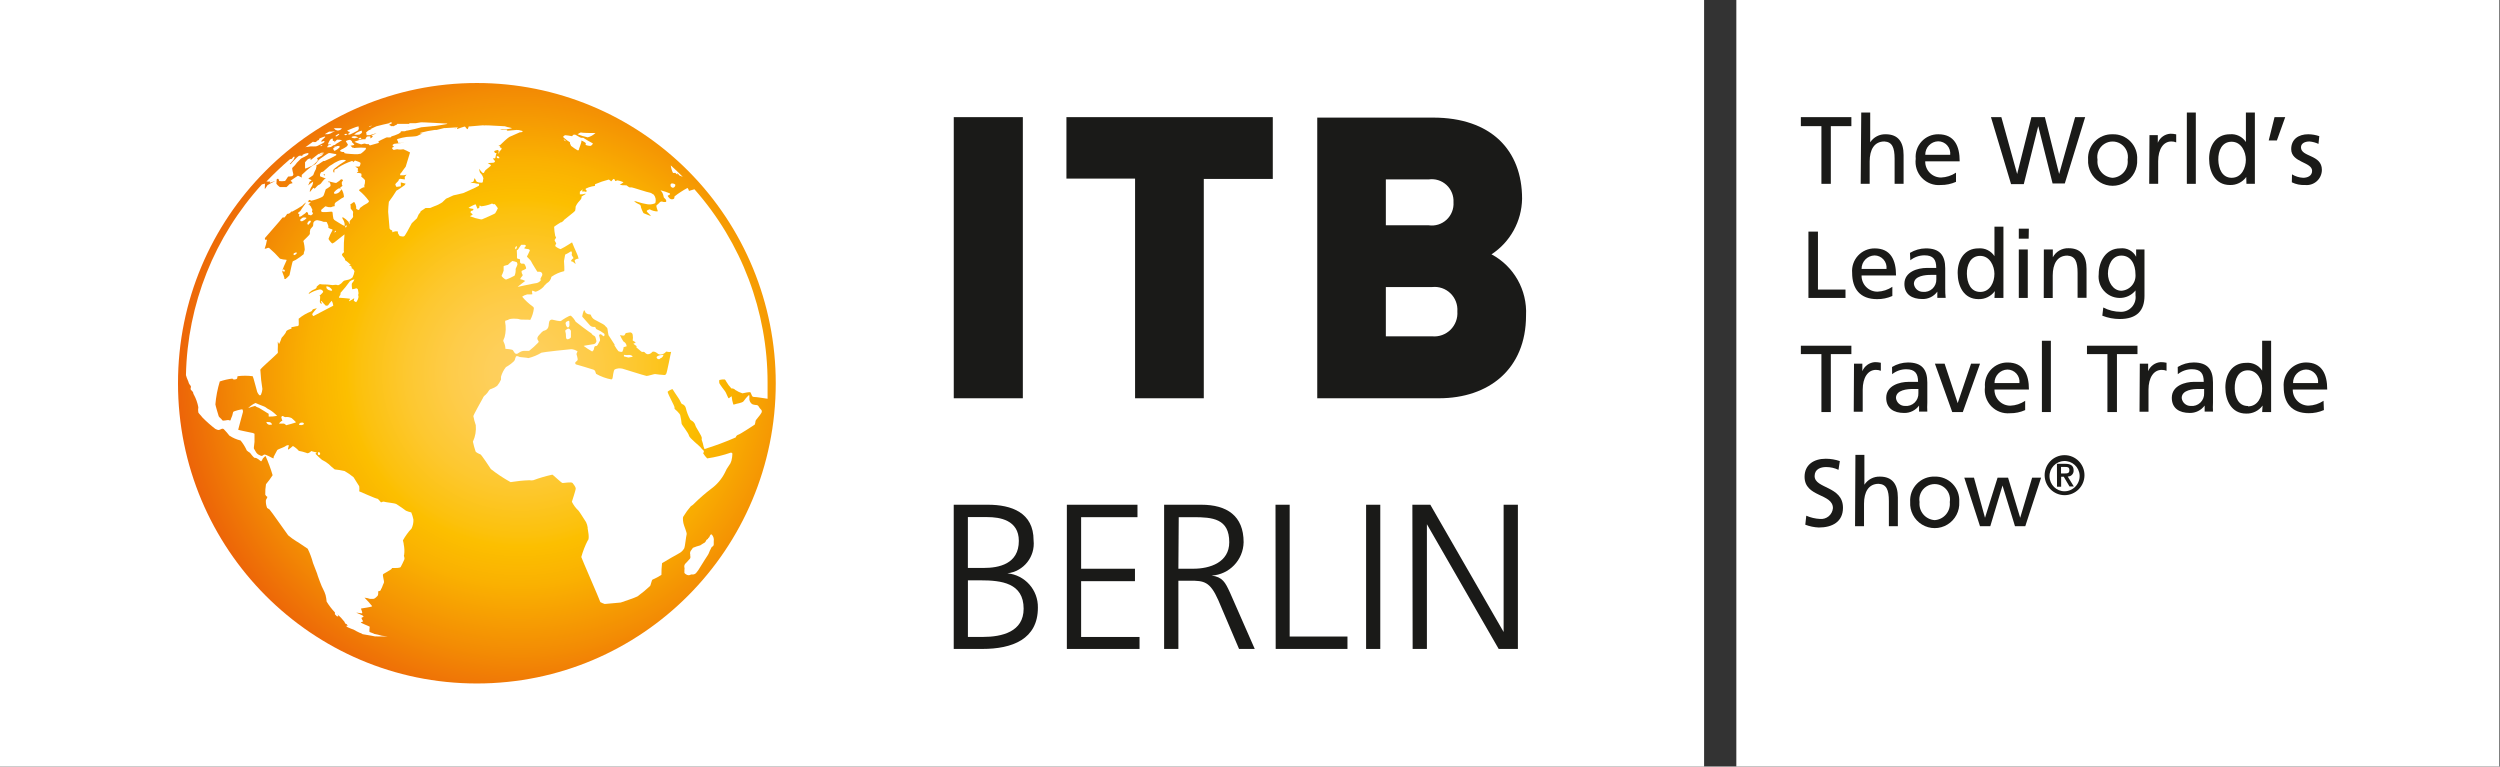 <svg xmlns="http://www.w3.org/2000/svg" width="212" height="65" viewBox="0 0 212 65" fill="none"><rect x="0" y="0" width="212" height="65" fill="#333333" stroke="none"/><g id="itb_berlin_cmyk_m_claim"><g id="Box"><rect id="Rectangle" x="147.241" width="64.706" height="64.999" fill="white"></rect><rect id="Rectangle_2" y="0.002" width="144.507" height="64.999" fill="white"></rect></g><g id="Logo"><path id="Shape" fill-rule="evenodd" clip-rule="evenodd" d="M80.879 9.933H86.737V33.772H80.879V9.933ZM107.933 15.176V9.933H90.433V15.145H96.254V33.772H102.082V15.176H107.933ZM126.479 21.567C128.375 22.575 129.518 24.596 129.408 26.749C129.408 31.297 126.25 33.773 122.02 33.773H111.702V9.972H121.518C126.448 9.972 129.073 12.739 129.073 16.851C129.043 18.759 128.071 20.526 126.479 21.567ZM123.257 17.155C123.293 17.713 123.076 18.257 122.667 18.635C122.257 19.014 121.7 19.186 121.15 19.104H117.52V15.214H121.15C121.698 15.135 122.252 15.307 122.661 15.683C123.069 16.059 123.288 16.599 123.257 17.155ZM123.584 26.412C123.627 26.989 123.415 27.555 123.005 27.962C122.595 28.368 122.028 28.572 121.454 28.521H117.52V24.341H121.454C122.023 24.28 122.59 24.476 123.001 24.876C123.412 25.276 123.626 25.838 123.584 26.412Z" fill="#1A1A18"></path><path id="Shape_2" fill-rule="evenodd" clip-rule="evenodd" d="M80.876 42.801H83.775C85.776 42.801 87.648 43.466 87.648 45.82C87.799 47.208 86.807 48.458 85.426 48.618C86.915 48.758 88.043 50.028 88.013 51.53C88.013 54.205 85.844 55.03 83.303 55.03H80.876V42.801ZM82.079 54.012H83.342C84.97 54.012 86.804 53.577 86.804 51.62C86.804 49.441 84.932 49.212 83.152 49.212H82.079V54.012ZM83.422 48.161H82.076V43.85H83.734C84.769 43.85 86.397 44.094 86.397 45.868C86.397 47.832 84.701 48.161 83.422 48.161Z" fill="#1A1A18"></path><path id="Path" d="M90.469 42.802H96.458V43.857H91.679V48.229H96.245V49.283H91.679V54.015H96.633V55.031H90.469V42.802Z" fill="#1A1A18"></path><path id="Shape_3" fill-rule="evenodd" clip-rule="evenodd" d="M101.867 42.801H98.717V55.03H99.927V49.244H100.924C102.08 49.244 102.605 49.298 103.305 50.88L105.071 55.03H106.402L104.317 50.284C104.301 50.248 104.285 50.214 104.269 50.18C103.91 49.414 103.682 48.926 102.742 48.809C104.245 48.725 105.429 47.492 105.459 45.981C105.459 43.733 104.036 42.801 101.867 42.801ZM101.197 48.228H99.927L99.957 43.856H101.197C102.826 43.856 104.241 43.979 104.241 45.981C104.241 47.686 102.613 48.228 101.197 48.228Z" fill="#1A1A18"></path><path id="Path_2" d="M108.163 42.802H109.365V53.977H114.265V55.031H108.178L108.163 42.802Z" fill="#1A1A18"></path><path id="Path_3" d="M115.845 42.802H117.048V55.031H115.845V42.802Z" fill="#1A1A18"></path><path id="Path_4" d="M119.769 42.802H121.291L127.507 53.594V42.802H128.717V55.031H127.088L121.001 44.453V55.031H119.792L119.769 42.802Z" fill="#1A1A18"></path><path id="Path_5" d="M154.456 10.697H152.713V9.933H156.997V10.697H155.254V15.589H154.456V10.697Z" fill="#1A1A18"></path><path id="Path_6" d="M157.833 9.543H158.594V12.065C158.884 11.627 159.379 11.37 159.902 11.385C160.968 11.385 161.424 12.043 161.424 13.151V15.589H160.663V13.464C160.663 12.501 160.45 12.035 159.796 11.997C158.936 11.997 158.548 12.692 158.548 13.686V15.589H157.787L157.833 9.543Z" fill="#1A1A18"></path><path id="Shape_4" fill-rule="evenodd" clip-rule="evenodd" d="M164.576 15.689C165.021 15.693 165.462 15.602 165.869 15.421V14.642C165.494 14.893 165.057 15.035 164.606 15.054C164.244 15.056 163.897 14.912 163.643 14.652C163.39 14.393 163.251 14.042 163.259 13.679H166.181C166.181 12.387 165.74 11.386 164.37 11.386C163.833 11.379 163.318 11.601 162.952 11.998C162.587 12.394 162.405 12.927 162.453 13.464C162.374 14.059 162.569 14.657 162.982 15.089C163.395 15.522 163.981 15.743 164.576 15.689ZM165.122 12.326C165.317 12.545 165.409 12.837 165.377 13.129H163.262C163.253 12.509 163.741 11.999 164.357 11.982C164.649 11.982 164.928 12.108 165.122 12.326Z" fill="#1A1A18"></path><path id="Path_7" d="M168.833 9.933H169.715L171.055 14.756L172.264 9.933H173.406L174.615 14.756L175.97 9.933H176.822L175.095 15.559H174.06L172.843 10.697L171.618 15.612H170.537L168.833 9.933Z" fill="#1A1A18"></path><path id="Shape_5" fill-rule="evenodd" clip-rule="evenodd" d="M180.666 12C180.27 11.591 179.722 11.368 179.155 11.387C178.586 11.366 178.036 11.588 177.639 11.997C177.242 12.406 177.035 12.964 177.07 13.534C177.023 14.312 177.409 15.05 178.072 15.453C178.736 15.856 179.566 15.856 180.23 15.453C180.893 15.05 181.279 14.312 181.232 13.534C181.267 12.966 181.061 12.409 180.666 12ZM180.116 14.588C179.876 14.877 179.529 15.055 179.155 15.079C178.779 15.056 178.429 14.88 178.187 14.591C177.944 14.303 177.829 13.927 177.869 13.551C177.772 13.034 177.992 12.509 178.428 12.218C178.864 11.927 179.431 11.927 179.867 12.218C180.303 12.509 180.523 13.034 180.426 13.551C180.468 13.925 180.356 14.3 180.116 14.588Z" fill="#1A1A18"></path><path id="Path_8" d="M182.275 11.462H182.982V12.104C183.164 11.666 183.576 11.37 184.047 11.339C184.214 11.338 184.38 11.356 184.542 11.393V12.073C184.412 12.02 184.272 11.994 184.131 11.997C183.454 11.997 183.013 12.646 183.013 13.678V15.589H182.252L182.275 11.462Z" fill="#1A1A18"></path><path id="Path_9" d="M185.444 9.543H186.205V15.589H185.444V9.543Z" fill="#1A1A18"></path><path id="Shape_6" fill-rule="evenodd" clip-rule="evenodd" d="M189.09 15.688C189.638 15.71 190.161 15.455 190.482 15.008L190.498 15.589H191.213V9.543H190.452V12.043C190.156 11.589 189.635 11.336 189.098 11.385C187.911 11.385 187.332 12.348 187.332 13.464C187.332 14.58 187.857 15.688 189.09 15.688ZM190.449 13.548C190.449 14.228 190.099 15.077 189.246 15.077C188.44 15.077 188.128 14.312 188.113 13.548C188.097 12.784 188.417 12.019 189.239 12.019C190.061 12.019 190.449 12.868 190.449 13.548Z" fill="#1A1A18"></path><path id="Path_10" d="M192.881 9.933H193.787L193.079 11.913H192.386L192.881 9.933Z" fill="#1A1A18"></path><path id="Path_11" d="M194.362 14.786C194.649 14.959 194.973 15.059 195.306 15.077C195.648 15.077 196.067 14.932 196.067 14.488C196.067 13.724 194.294 13.8 194.294 12.646C194.294 11.798 194.925 11.385 195.74 11.385C196.058 11.389 196.374 11.443 196.676 11.546L196.607 12.203C196.367 12.09 196.11 12.021 195.846 11.997C195.458 11.997 195.123 12.157 195.123 12.493C195.123 13.334 196.896 13.09 196.896 14.404C196.894 14.771 196.737 15.12 196.465 15.365C196.192 15.61 195.829 15.727 195.466 15.688C195.08 15.708 194.695 15.629 194.347 15.459L194.362 14.786Z" fill="#1A1A18"></path><path id="Path_12" d="M153.355 19.64H154.162V24.555H156.498V25.265H153.355V19.64Z" fill="#1A1A18"></path><path id="Shape_7" fill-rule="evenodd" clip-rule="evenodd" d="M159.177 25.367C159.622 25.373 160.064 25.281 160.471 25.1V24.32C160.096 24.574 159.659 24.717 159.208 24.733C158.846 24.735 158.498 24.59 158.245 24.331C157.991 24.072 157.853 23.72 157.861 23.357H160.783C160.783 22.065 160.341 21.064 158.979 21.064C158.442 21.058 157.927 21.28 157.561 21.676C157.196 22.072 157.014 22.605 157.062 23.143C157.062 24.48 157.724 25.367 159.177 25.367ZM159.724 22.008C159.917 22.226 160.008 22.517 159.976 22.807H157.861C157.856 22.187 158.347 21.677 158.964 21.66C159.255 21.663 159.531 21.789 159.724 22.008Z" fill="#1A1A18"></path><path id="Shape_8" fill-rule="evenodd" clip-rule="evenodd" d="M163.311 21.062C162.837 21.067 162.371 21.199 161.965 21.445L161.995 22.071C162.336 21.802 162.756 21.654 163.19 21.651C163.943 21.651 164.194 22.01 164.194 22.721H163.395C162.619 22.721 161.493 23.042 161.493 24.074C161.493 24.968 162.132 25.358 163.015 25.358C163.515 25.372 163.99 25.137 164.285 24.731V25.259H164.993C164.963 24.992 164.95 24.724 164.955 24.456V22.759C164.955 21.643 164.483 21.062 163.311 21.062ZM163.722 23.311H164.201V23.693C164.21 23.992 164.089 24.28 163.87 24.482C163.651 24.684 163.356 24.781 163.06 24.748C162.673 24.751 162.346 24.461 162.299 24.075C162.299 23.372 163.311 23.311 163.722 23.311Z" fill="#1A1A18"></path><path id="Shape_9" fill-rule="evenodd" clip-rule="evenodd" d="M167.768 25.365C168.316 25.388 168.839 25.132 169.161 24.685L169.13 25.266H169.891V19.22H169.13V21.72C168.833 21.267 168.313 21.015 167.776 21.062C166.589 21.062 166.01 22.025 166.01 23.141C166.01 24.257 166.528 25.365 167.768 25.365ZM169.127 23.227C169.127 23.907 168.777 24.756 167.925 24.756C167.111 24.756 166.806 23.991 166.791 23.227C166.776 22.462 167.103 21.698 167.917 21.698C168.731 21.698 169.127 22.547 169.127 23.227Z" fill="#1A1A18"></path><path id="Shape_10" fill-rule="evenodd" clip-rule="evenodd" d="M171.194 20.237H172.031L172.046 19.389H171.194V20.237ZM171.955 21.152H171.194V25.264H171.955V21.152Z" fill="#1A1A18"></path><path id="Path_13" d="M173.318 21.156H174.079V21.813C174.345 21.325 174.863 21.029 175.418 21.049C176.475 21.049 176.939 21.706 176.939 22.814V25.253H176.179V23.143C176.179 22.18 175.973 21.714 175.311 21.675C174.459 21.675 174.071 22.371 174.071 23.365V25.268H173.31L173.318 21.156Z" fill="#1A1A18"></path><path id="Shape_11" fill-rule="evenodd" clip-rule="evenodd" d="M179.744 27.053C181.213 27.053 181.852 26.335 181.852 25.089V21.153H181.144V21.772C180.886 21.277 180.35 20.994 179.797 21.061C178.565 21.061 177.971 22.185 177.971 23.247C177.911 23.753 178.067 24.262 178.4 24.646C178.734 25.031 179.214 25.256 179.721 25.265C180.251 25.279 180.757 25.044 181.091 24.631V25.036C181.14 25.396 181.029 25.76 180.787 26.031C180.546 26.302 180.197 26.452 179.835 26.442C179.321 26.441 178.815 26.316 178.359 26.075L178.276 26.771C178.743 26.955 179.241 27.051 179.744 27.053ZM179.893 21.674C180.7 21.674 181.088 22.408 181.088 23.264C181.119 23.609 181.01 23.952 180.784 24.214C180.559 24.477 180.237 24.636 179.893 24.655C179.185 24.655 178.752 23.898 178.752 23.203C178.752 22.507 179.086 21.674 179.893 21.674Z" fill="#1A1A18"></path><path id="Path_14" d="M154.456 30.028H152.713V29.317H156.997V30.028H155.254V34.943H154.456V30.028Z" fill="#1A1A18"></path><path id="Path_15" d="M157.22 30.839H157.927V31.473C158.109 31.036 158.522 30.739 158.993 30.709C159.162 30.708 159.33 30.726 159.495 30.762V31.443C159.362 31.389 159.22 31.363 159.076 31.366C158.399 31.366 157.958 32.016 157.958 33.048V34.913H157.197L157.22 30.839Z" fill="#1A1A18"></path><path id="Shape_12" fill-rule="evenodd" clip-rule="evenodd" d="M161.792 30.738C161.317 30.742 160.852 30.874 160.446 31.12L160.453 31.732C160.79 31.461 161.209 31.313 161.64 31.312C162.393 31.312 162.652 31.671 162.652 32.382H161.853C161.069 32.382 159.951 32.703 159.951 33.734C159.951 34.629 160.59 35.019 161.473 35.019C161.97 35.03 162.442 34.796 162.736 34.392V34.904H163.436C163.422 34.649 163.422 34.394 163.436 34.14V32.435C163.436 31.319 162.964 30.738 161.792 30.738ZM162.2 32.987H162.679V33.338C162.694 33.642 162.576 33.936 162.357 34.145C162.138 34.353 161.838 34.455 161.538 34.424C161.151 34.427 160.823 34.137 160.777 33.751C160.777 33.048 161.789 32.987 162.2 32.987Z" fill="#1A1A18"></path><path id="Path_16" d="M166.446 34.943H165.549L164.08 30.838H164.902L166.013 34.186L167.146 30.838H167.907L166.446 34.943Z" fill="#1A1A18"></path><path id="Shape_13" fill-rule="evenodd" clip-rule="evenodd" d="M170.448 35.043C170.891 35.049 171.33 34.958 171.734 34.775V33.988C171.362 34.241 170.927 34.384 170.478 34.401C170.118 34.403 169.772 34.259 169.518 34.002C169.265 33.744 169.125 33.395 169.132 33.033H172.053C172.053 31.741 171.612 30.74 170.242 30.74C169.705 30.733 169.19 30.956 168.824 31.352C168.459 31.748 168.278 32.281 168.325 32.819C168.246 33.413 168.441 34.011 168.854 34.444C169.267 34.877 169.854 35.097 170.448 35.043ZM170.994 31.682C171.189 31.901 171.282 32.193 171.249 32.484H169.134C169.125 31.865 169.614 31.355 170.23 31.338C170.522 31.338 170.8 31.463 170.994 31.682Z" fill="#1A1A18"></path><path id="Path_17" d="M173.153 28.896H173.914V34.942H173.153V28.896Z" fill="#1A1A18"></path><path id="Path_18" d="M178.709 30.028H176.975V29.317H181.258V30.028H179.516V34.943H178.709V30.028Z" fill="#1A1A18"></path><path id="Path_19" d="M181.455 30.839H182.163V31.473C182.344 31.036 182.757 30.739 183.228 30.709C183.394 30.708 183.56 30.726 183.723 30.762V31.443C183.592 31.389 183.452 31.363 183.312 31.366C182.635 31.366 182.193 32.016 182.193 33.048V34.913H181.432L181.455 30.839Z" fill="#1A1A18"></path><path id="Shape_14" fill-rule="evenodd" clip-rule="evenodd" d="M186.018 30.737C185.543 30.739 185.077 30.871 184.671 31.119L184.678 31.731C185.016 31.46 185.434 31.312 185.865 31.31C186.619 31.31 186.877 31.669 186.877 32.38H186.071C185.295 32.38 184.169 32.701 184.169 33.733C184.169 34.627 184.808 35.017 185.69 35.017C186.188 35.028 186.66 34.794 186.954 34.391V34.903H187.661C187.647 34.648 187.647 34.393 187.661 34.138V32.434C187.661 31.318 187.189 30.737 186.018 30.737ZM186.431 32.987H186.91V33.339C186.925 33.642 186.807 33.936 186.588 34.145C186.368 34.354 186.069 34.456 185.769 34.424C185.382 34.427 185.054 34.137 185.008 33.751C185.008 33.048 186.02 32.987 186.431 32.987Z" fill="#1A1A18"></path><path id="Shape_15" fill-rule="evenodd" clip-rule="evenodd" d="M190.468 35.072C191.018 35.093 191.542 34.838 191.868 34.392L191.83 34.942H192.591V28.896H191.83V31.426C191.534 30.972 191.013 30.72 190.475 30.769C189.288 30.769 188.71 31.732 188.71 32.848C188.71 33.964 189.235 35.072 190.468 35.072ZM191.832 32.932C191.832 33.612 191.482 34.461 190.63 34.461V34.43C189.824 34.43 189.519 33.696 189.504 32.932C189.489 32.168 189.801 31.403 190.622 31.403C191.444 31.403 191.832 32.252 191.832 32.932Z" fill="#1A1A18"></path><path id="Shape_16" fill-rule="evenodd" clip-rule="evenodd" d="M195.773 35.04C196.218 35.045 196.659 34.953 197.067 34.773L197.036 33.985C196.661 34.238 196.224 34.381 195.773 34.398C195.413 34.4 195.066 34.256 194.813 33.999C194.56 33.741 194.42 33.392 194.426 33.03H197.348C197.348 31.738 196.907 30.737 195.545 30.737C195.013 30.739 194.506 30.965 194.147 31.36C193.788 31.755 193.611 32.283 193.658 32.816C193.658 34.154 194.32 35.04 195.773 35.04ZM196.316 31.677C196.512 31.896 196.606 32.189 196.573 32.482H194.45C194.442 31.863 194.93 31.352 195.546 31.335C195.839 31.333 196.12 31.458 196.316 31.677Z" fill="#1A1A18"></path><path id="Path_20" d="M155.904 39.842C155.576 39.685 155.217 39.605 154.854 39.605C154.405 39.605 153.88 39.773 153.88 40.369C153.88 41.454 156.284 41.202 156.284 43.059C156.284 44.26 155.364 44.733 154.238 44.733C153.845 44.716 153.457 44.636 153.089 44.496L153.172 43.732C153.541 43.893 153.935 43.986 154.337 44.007C154.603 44.033 154.869 43.95 155.075 43.778C155.28 43.606 155.409 43.358 155.432 43.09C155.432 41.829 153.028 42.181 153.028 40.43C153.028 39.429 153.789 38.901 154.824 38.901C155.23 38.902 155.633 38.969 156.018 39.1L155.904 39.842Z" fill="#1A1A18"></path><path id="Path_21" d="M157.339 38.574H158.1V41.104C158.39 40.66 158.888 40.4 159.416 40.416C160.474 40.416 160.938 41.073 160.938 42.181V44.62H160.177V42.495C160.177 41.532 159.971 41.065 159.309 41.027C158.45 41.027 158.069 41.723 158.069 42.716V44.62H157.308L157.339 38.574Z" fill="#1A1A18"></path><path id="Shape_17" fill-rule="evenodd" clip-rule="evenodd" d="M165.578 41.028C165.183 40.62 164.634 40.397 164.067 40.415C163.499 40.395 162.949 40.617 162.552 41.026C162.154 41.434 161.948 41.993 161.983 42.563C161.936 43.34 162.322 44.079 162.985 44.482C163.648 44.885 164.479 44.885 165.142 44.482C165.805 44.079 166.191 43.34 166.145 42.563C166.179 41.994 165.974 41.437 165.578 41.028ZM165.027 43.616C164.786 43.905 164.438 44.082 164.064 44.107C163.688 44.084 163.338 43.907 163.095 43.619C162.852 43.33 162.738 42.954 162.778 42.578C162.69 42.065 162.913 41.548 163.346 41.263C163.78 40.977 164.34 40.977 164.774 41.263C165.207 41.548 165.43 42.065 165.342 42.578C165.382 42.953 165.269 43.328 165.027 43.616Z" fill="#1A1A18"></path><path id="Path_22" d="M171.745 44.62H170.87L169.813 41.172L168.778 44.62H167.903L166.571 40.508H167.393L168.329 43.909L169.394 40.508H170.284L171.312 43.909L172.324 40.508H173.084L171.745 44.62Z" fill="#1A1A18"></path><path id="Shape_18" fill-rule="evenodd" clip-rule="evenodd" d="M175.074 38.597C174.142 38.597 173.385 39.357 173.385 40.294C173.389 41.23 174.143 41.987 175.074 41.991C176.007 41.991 176.764 41.231 176.764 40.294C176.764 39.357 176.007 38.597 175.074 38.597ZM175.022 39.095C175.716 39.065 176.307 39.598 176.352 40.294C176.371 40.648 176.245 40.994 176.004 41.252C175.762 41.51 175.426 41.659 175.074 41.662C174.379 41.661 173.813 41.102 173.799 40.404C173.784 39.707 174.328 39.125 175.022 39.095ZM174.428 39.332H175.135C175.592 39.332 175.843 39.484 175.843 39.89C175.851 40.027 175.802 40.162 175.706 40.261C175.611 40.36 175.478 40.414 175.341 40.409L175.858 41.25H175.493L175.006 40.425H174.785V41.273H174.435L174.428 39.332ZM175.095 40.148H174.775V39.598H175.095C175.104 39.598 175.113 39.598 175.122 39.598C175.297 39.597 175.483 39.596 175.483 39.865C175.483 40.148 175.3 40.148 175.095 40.148Z" fill="#1A1A18"></path></g><g id="Globe"><path id="Path_23" d="M40.439 7.039C26.441 7.039 15.094 18.438 15.094 32.499C15.094 46.56 26.441 57.959 40.439 57.959C54.437 57.959 65.784 46.56 65.784 32.499C65.784 25.746 63.114 19.27 58.361 14.496C53.608 9.721 47.161 7.039 40.439 7.039Z" fill="url(#paint0_radial_2743_8393)"></path><path id="Path_24" d="M61.461 32.178C61.513 32.22 61.553 32.275 61.575 32.339C61.7 32.557 61.851 32.76 62.024 32.942H62.138C62.224 32.959 62.302 33.005 62.359 33.072C62.545 33.195 62.747 33.29 62.96 33.355C63.028 33.355 63.606 33.187 63.652 33.286L63.759 33.538C63.782 33.612 63.85 33.661 63.926 33.661C64.185 33.661 64.771 33.775 65.09 33.814C65.09 33.37 65.09 32.919 65.09 32.468C65.098 26.417 62.891 20.574 58.889 16.05L58.425 16.188C58.406 16.095 58.364 16.009 58.303 15.936C57.915 16.143 57.546 16.383 57.2 16.654C57.197 16.72 57.185 16.784 57.162 16.845C57.054 16.921 56.912 16.921 56.804 16.845C56.758 16.807 56.584 16.616 56.629 16.593C56.682 16.558 56.738 16.527 56.797 16.502C56.826 16.472 56.826 16.424 56.797 16.395C56.549 16.293 56.295 16.209 56.036 16.142C56.036 16.142 56.036 16.142 56.036 16.188C56.218 16.295 56.279 16.677 56.279 16.715C56.279 16.754 56.485 16.914 56.492 16.983C56.496 17.024 56.496 17.065 56.492 17.105C56.492 17.143 56.256 17.143 56.188 17.105C56.1 17.072 56 17.096 55.937 17.166C55.937 17.205 55.716 17.365 55.67 17.419C55.625 17.472 55.747 17.801 55.754 17.816C55.781 17.85 55.781 17.897 55.754 17.931C55.522 17.926 55.294 17.863 55.092 17.747C55.092 17.747 54.864 17.831 54.849 17.87C54.839 17.912 54.853 17.956 54.887 17.984C54.971 18.061 55.237 18.328 55.184 18.321C55.13 18.313 54.719 18.122 54.643 18.107C54.597 18.097 54.557 18.066 54.537 18.023C54.465 17.882 54.404 17.736 54.354 17.587C54.354 17.434 54.301 17.358 54.133 17.296C53.996 17.242 53.871 17.159 53.768 17.052C53.873 17.059 53.975 17.082 54.073 17.121C54.338 17.209 54.61 17.276 54.887 17.319C55.086 17.352 55.29 17.334 55.48 17.266C55.513 17.255 55.544 17.24 55.572 17.22C55.65 16.973 55.599 16.702 55.435 16.502C55.379 16.48 55.327 16.449 55.282 16.41C55.225 16.371 55.16 16.345 55.092 16.333C54.978 16.333 53.639 15.89 53.57 15.89C53.51 15.897 53.449 15.897 53.388 15.89C53.335 15.89 53.114 15.684 53.084 15.714C52.907 15.728 52.73 15.712 52.559 15.668C52.559 15.668 52.901 15.462 52.863 15.447C52.702 15.377 52.533 15.325 52.361 15.294C52.361 15.294 52.178 15.363 52.17 15.355C52.163 15.347 52.125 15.187 52.064 15.172C52.003 15.156 51.866 15.34 51.851 15.363C51.834 15.371 51.814 15.371 51.798 15.363C51.798 15.317 51.638 15.248 51.63 15.225C51.23 15.326 50.838 15.459 50.458 15.623C50.458 15.623 50.458 15.623 50.458 15.676C50.458 15.729 50.458 15.729 50.458 15.752C50.458 15.775 50.2 15.806 50.207 15.806C50.026 15.847 49.85 15.908 49.682 15.989C49.663 16.013 49.657 16.045 49.667 16.074C49.676 16.103 49.699 16.126 49.728 16.135C49.728 16.135 49.804 16.226 49.728 16.242C49.652 16.257 49.652 16.295 49.599 16.242C49.541 16.23 49.481 16.23 49.424 16.242C49.386 16.242 49.347 16.242 49.363 16.188L49.424 16.05L49.172 16.257C49.172 16.257 49.172 16.31 49.172 16.333C49.172 16.356 49.172 16.402 49.172 16.433V16.479H49.302C49.386 16.479 49.469 16.479 49.553 16.433H49.697C49.697 16.433 49.34 16.639 49.317 16.67C49.294 16.7 49.317 16.746 49.317 16.784C49.278 16.876 49.221 16.959 49.15 17.029C49.009 17.17 48.895 17.335 48.815 17.518C48.814 17.639 48.799 17.76 48.769 17.877C48.769 17.923 47.826 18.642 47.841 18.642C47.856 18.642 47.674 18.871 47.552 18.856L47.308 19.009C47.308 19.009 47.004 19.207 46.989 19.23C46.999 19.487 47.029 19.743 47.08 19.994C47.111 20.042 47.137 20.093 47.156 20.147C47.156 20.147 47.065 20.316 47.034 20.346C47.004 20.377 47.171 20.637 47.171 20.637C47.171 20.637 47.057 20.851 47.088 20.873C47.217 20.989 47.37 21.076 47.537 21.126C47.759 21.016 47.975 20.893 48.183 20.759C48.288 20.683 48.397 20.614 48.511 20.552C48.511 20.552 48.822 21.317 48.891 21.439C48.969 21.597 49.028 21.764 49.066 21.936C48.94 21.933 48.819 21.983 48.731 22.073C48.731 22.073 48.777 22.288 48.8 22.326C48.807 22.345 48.807 22.367 48.8 22.387C48.8 22.387 48.587 22.165 48.465 22.165C48.343 22.165 48.518 21.951 48.609 21.913C48.701 21.875 48.434 21.676 48.488 21.554C48.503 21.499 48.503 21.441 48.488 21.386C48.488 21.347 48.442 21.309 48.412 21.317C48.257 21.421 48.094 21.513 47.925 21.592C47.925 21.592 47.833 22.112 47.826 22.135C47.818 22.158 47.902 23.021 47.826 22.998C47.444 23.086 47.082 23.247 46.761 23.472C46.721 23.703 46.578 23.903 46.373 24.015C46.254 24.118 46.147 24.233 46.053 24.359C45.876 24.532 45.663 24.662 45.429 24.741C45.361 24.741 45.185 24.642 45.147 24.642C45.109 24.642 45.109 24.863 45.147 24.932C45.185 25.001 44.691 24.932 44.645 24.986C44.512 25.015 44.387 25.076 44.28 25.161C44.541 25.473 44.84 25.75 45.17 25.987C45.239 26.024 45.279 26.1 45.269 26.178C45.228 26.513 45.125 26.837 44.965 27.133C44.828 27.08 44.166 27.133 44.044 27.072C43.922 27.011 43.2 26.98 43.078 27.133C43.078 27.133 43.009 27.133 42.971 27.172H42.895C42.849 27.197 42.825 27.25 42.834 27.302C42.916 27.73 42.901 28.172 42.789 28.593C42.751 28.664 42.72 28.738 42.697 28.815C42.67 28.862 42.67 28.921 42.697 28.968C42.788 29.138 42.843 29.325 42.857 29.518C42.852 29.538 42.852 29.559 42.857 29.579C42.956 29.579 43.451 29.633 43.489 29.694L43.641 29.923C43.698 30.003 43.805 30.029 43.892 29.984L44.059 29.877C44.191 29.788 44.349 29.744 44.508 29.755C44.627 29.762 44.747 29.762 44.866 29.755C45.144 29.537 45.406 29.299 45.65 29.044C45.65 28.998 45.711 28.945 45.65 28.899C45.497 28.708 45.581 28.555 45.718 28.41C45.855 28.265 46.023 28.035 46.197 28.028C46.381 27.971 46.511 27.807 46.525 27.615C46.532 27.496 46.55 27.379 46.578 27.263C46.615 27.162 46.714 27.096 46.821 27.103C46.996 27.141 47.506 27.279 47.582 27.21C47.658 27.141 48.282 26.728 48.412 26.774C48.577 26.915 48.714 27.086 48.815 27.279C48.975 27.424 49.994 28.18 50.154 28.272C50.208 28.366 50.291 28.438 50.39 28.479C50.423 28.498 50.452 28.524 50.474 28.555C50.521 28.679 50.556 28.807 50.58 28.937C50.542 29.052 50.504 29.151 50.352 29.182C50.2 29.212 49.492 29.312 49.492 29.335C49.723 29.508 49.964 29.666 50.215 29.808C50.215 29.808 50.352 29.686 50.352 29.648C50.352 29.61 50.398 29.342 50.481 29.35C50.561 29.36 50.639 29.321 50.679 29.251C50.748 29.136 50.808 29.014 50.869 28.899C50.93 28.784 50.793 28.471 50.801 28.417C50.834 28.355 50.91 28.328 50.976 28.356C51.044 28.402 51.098 28.456 51.158 28.502C51.18 28.512 51.205 28.512 51.227 28.502C51.28 28.433 51.273 28.318 51.227 28.288C51.038 28.142 50.831 28.021 50.611 27.928C50.535 27.928 50.489 27.73 50.466 27.722H50.314C50.191 27.717 50.078 27.658 50.002 27.561C49.941 27.493 49.431 26.904 49.386 26.866C49.34 26.828 49.484 26.323 49.545 26.3C49.595 26.368 49.633 26.442 49.66 26.522C49.752 26.605 49.87 26.654 49.994 26.66C50.051 26.65 50.105 26.687 50.116 26.744C50.175 26.905 50.291 27.039 50.443 27.118C50.557 27.195 51.204 27.5 51.257 27.569C51.311 27.638 51.402 27.722 51.478 27.798C51.554 27.875 51.539 28.44 51.668 28.524L52.125 29.235C52.125 29.235 52.079 29.319 52.125 29.319C52.216 29.48 52.321 29.634 52.437 29.778C52.532 29.829 52.641 29.85 52.749 29.839C52.794 29.839 52.886 29.556 52.878 29.442C52.87 29.327 52.878 29.442 52.878 29.442C52.878 29.442 53.045 29.388 53.137 29.365C53.131 29.244 53.08 29.129 52.992 29.044C52.945 29.02 52.901 28.989 52.863 28.953C52.75 28.781 52.653 28.599 52.574 28.41C52.574 28.41 52.916 28.524 52.969 28.41C53.023 28.295 53.068 28.234 53.084 28.242C53.099 28.249 53.373 28.18 53.456 28.188C53.565 28.203 53.648 28.292 53.654 28.402C53.681 28.559 53.681 28.719 53.654 28.876C53.654 28.876 53.92 29.029 53.905 29.052C53.89 29.075 53.768 29.113 53.707 29.151C53.647 29.189 53.707 29.151 53.707 29.151C53.707 29.151 53.951 29.327 53.981 29.35C54.012 29.373 53.92 29.442 53.981 29.472C54.042 29.503 54.4 29.862 54.461 29.847C54.564 29.809 54.679 29.851 54.735 29.946C54.783 29.988 54.84 30.019 54.902 30.038C55.035 30.044 55.165 29.994 55.26 29.9C55.321 29.801 55.404 29.808 55.503 29.831C55.592 29.853 55.673 29.898 55.739 29.961C55.837 30.053 55.975 30.088 56.104 30.053C56.247 30.027 56.377 29.951 56.469 29.839C56.512 29.807 56.571 29.807 56.614 29.839C56.712 29.854 56.812 29.854 56.911 29.839C56.865 29.977 56.568 31.62 56.485 31.719C56.457 31.766 56.409 31.797 56.355 31.803C56.157 31.803 55.594 31.727 55.541 31.719C55.488 31.712 54.91 31.895 54.826 31.88C54.544 31.819 52.848 31.276 52.802 31.268C52.582 31.209 52.348 31.228 52.14 31.322C52.003 31.391 51.973 32.017 51.942 32.086L51.858 32.178C51.399 32.094 50.957 31.933 50.55 31.704C50.529 31.657 50.511 31.608 50.496 31.559C50.482 31.448 50.4 31.359 50.291 31.337C50.07 31.253 48.967 30.94 48.838 30.901C48.783 30.861 48.764 30.788 48.792 30.726L48.967 30.558C49.043 30.466 48.876 30.038 48.883 30.015L48.975 29.793C48.816 29.686 48.633 29.623 48.442 29.61C48.336 29.61 46 29.862 45.916 29.908C45.572 30.114 45.201 30.269 44.813 30.366C44.706 30.328 44.09 30.29 44.052 30.267C44.014 30.244 43.785 30.13 43.74 30.267C43.706 30.341 43.681 30.418 43.664 30.496C43.626 30.68 43.07 31.047 42.903 31.131C42.71 31.372 42.567 31.651 42.484 31.949C42.484 32.033 42.484 32.109 42.484 32.193C42.401 32.384 42.291 32.561 42.157 32.721C42.011 32.829 41.849 32.914 41.678 32.973C41.586 32.99 41.506 33.045 41.457 33.126C41.378 33.263 41.278 33.386 41.16 33.493C41.064 33.557 40.989 33.651 40.947 33.76C40.848 33.944 40.148 35.182 40.141 35.289C40.189 35.549 40.258 35.804 40.346 36.053C40.391 36.533 40.307 37.016 40.103 37.452C40.16 37.726 40.233 37.997 40.323 38.262C40.323 38.354 40.666 38.507 40.742 38.53C40.818 38.553 41.548 39.645 41.625 39.775C42.151 40.19 42.711 40.561 43.298 40.884C43.825 40.797 44.356 40.743 44.889 40.723C44.999 40.744 45.113 40.744 45.224 40.723C45.752 40.526 46.293 40.368 46.844 40.249C46.882 40.249 47.605 40.953 47.704 40.96C47.803 40.968 48.465 40.838 48.556 40.96C48.648 41.082 48.815 41.281 48.822 41.419C48.83 41.556 48.495 42.527 48.495 42.55C48.637 42.838 48.83 43.097 49.066 43.314C49.119 43.36 49.614 44.155 49.697 44.277C49.767 44.419 49.813 44.572 49.834 44.728C49.834 44.728 49.834 44.789 49.834 44.82C49.834 44.851 50.032 45.714 49.834 45.844C49.607 46.288 49.426 46.754 49.294 47.235C49.294 47.297 50.9 50.965 50.907 51.057C51.026 51.122 51.151 51.176 51.28 51.218C51.28 51.218 52.612 51.103 52.635 51.095C52.657 51.088 53.875 50.682 54.057 50.575C54.436 50.301 54.797 50.002 55.138 49.681C55.184 49.597 55.267 49.192 55.328 49.154C55.593 49.041 55.848 48.906 56.089 48.749C56.086 48.417 56.104 48.085 56.142 47.755C56.424 47.579 57.443 46.991 57.542 46.945C57.748 46.847 57.919 46.687 58.029 46.486C58.083 46.402 58.181 45.447 58.227 45.317C58.273 45.187 57.984 44.553 57.961 44.392C57.961 44.392 57.847 43.918 57.961 43.781C58.146 43.479 58.354 43.193 58.585 42.925C58.71 42.857 58.821 42.766 58.912 42.657C59.349 42.229 59.811 41.828 60.297 41.457C60.79 41.101 61.192 40.632 61.468 40.089C61.557 39.874 61.672 39.671 61.811 39.485C61.91 39.364 61.983 39.223 62.024 39.072C62.074 38.877 62.102 38.677 62.108 38.476C62.108 38.423 62.016 38.369 61.971 38.384C61.32 38.608 60.65 38.772 59.969 38.873C59.838 38.743 59.723 38.596 59.627 38.438C59.711 38.293 59.711 38.254 59.627 38.17C59.559 38.119 59.5 38.057 59.452 37.987C59.353 37.826 58.463 37.161 58.425 36.94C58.387 36.718 57.801 36.007 57.801 35.931C57.781 35.707 57.745 35.485 57.694 35.266C57.694 35.059 57.215 34.7 57.2 34.662C57.193 34.624 57.193 34.585 57.2 34.547C57.2 34.41 56.682 33.523 56.614 33.233C56.614 33.179 57.002 32.958 57.04 33.011C57.078 33.065 57.375 33.546 57.519 33.737C57.664 33.928 57.755 34.226 57.831 34.257C57.985 34.304 58.105 34.424 58.151 34.578C58.232 34.937 58.365 35.282 58.547 35.602L58.737 35.724C58.84 35.804 58.917 35.914 58.958 36.038C58.958 36.191 59.559 37.001 59.513 37.169C59.494 37.218 59.494 37.273 59.513 37.322C59.58 37.501 59.631 37.685 59.665 37.872C59.686 37.943 59.711 38.012 59.741 38.079C60.642 37.801 61.526 37.472 62.389 37.093C62.417 36.975 62.508 36.884 62.625 36.856C62.785 36.81 63.956 36.038 64.002 36.007C64.039 35.904 64.062 35.796 64.071 35.686C64.071 35.625 64.466 35.212 64.565 35.014C64.633 34.914 64.61 34.778 64.512 34.708C64.443 34.638 64.384 34.558 64.337 34.471C64.302 34.404 64.237 34.358 64.162 34.349C64.062 34.345 63.962 34.329 63.865 34.303C63.806 34.288 63.753 34.257 63.713 34.211C63.622 34.12 63.563 34.002 63.546 33.875C63.546 33.76 63.546 33.638 63.546 33.523C63.546 33.408 63.546 33.523 63.546 33.523C63.546 33.523 63.492 33.523 63.477 33.523C63.323 33.676 63.183 33.842 63.059 34.02C62.96 34.173 62.435 34.226 62.298 34.288C62.161 34.349 62.206 34.288 62.168 34.234C62.107 34.053 62.069 33.866 62.054 33.676C62.061 33.654 62.061 33.63 62.054 33.607C62.054 33.607 61.887 33.684 61.864 33.73C61.841 33.775 61.796 33.791 61.75 33.73C61.704 33.668 61.567 33.279 61.484 33.179C61.4 33.08 61.065 32.629 60.997 32.491C60.982 32.403 60.982 32.312 60.997 32.224C61.148 32.182 61.305 32.167 61.461 32.178Z" fill="white"></path><path id="Path_25" d="M34.875 43.453C34.721 43.419 34.571 43.37 34.426 43.308C34.327 43.232 33.795 42.85 33.62 42.75C33.445 42.651 32.813 42.62 32.524 42.536C32.449 42.546 32.377 42.569 32.311 42.605C32.311 42.605 32.067 42.307 32.029 42.299C31.87 42.299 30.508 41.672 30.462 41.665C30.48 41.523 30.48 41.379 30.462 41.237C30.409 41.176 30.036 40.534 29.983 40.472C29.746 40.273 29.491 40.096 29.222 39.945C28.946 39.88 28.666 39.834 28.385 39.807C28.208 39.67 28.041 39.522 27.883 39.364C27.703 39.216 27.506 39.09 27.297 38.99C27.106 38.834 26.925 38.665 26.756 38.485C26.756 38.439 26.871 38.386 26.855 38.363C26.695 38.339 26.537 38.3 26.384 38.248C26.384 38.286 26.117 38.516 25.98 38.401C25.772 38.328 25.558 38.272 25.341 38.233C25.198 38.068 25.029 37.928 24.839 37.82C24.839 37.82 24.451 38.164 24.421 38.118C24.39 38.072 24.519 37.767 24.489 37.752C24.391 37.742 24.294 37.769 24.215 37.828C24.154 37.904 23.553 38.103 23.515 38.157C23.477 38.21 23.241 38.684 23.203 38.745C23.199 38.783 23.199 38.822 23.203 38.86C23.203 38.86 23.203 38.86 23.15 38.86C23.097 38.86 22.503 38.485 22.389 38.554L22.298 38.615C22.231 38.676 22.129 38.676 22.062 38.615C21.902 38.567 21.768 38.457 21.689 38.309L21.529 38.034C21.526 38.001 21.526 37.968 21.529 37.935C21.539 37.779 21.556 37.623 21.582 37.469C21.582 37.354 21.582 36.903 21.582 36.781C21.497 36.728 21.401 36.697 21.301 36.689C21.301 36.689 20.182 36.46 20.198 36.444C20.213 36.429 20.563 35.023 20.593 34.969C20.624 34.916 20.593 34.709 20.532 34.709C20.471 34.709 19.825 34.847 19.771 34.939C19.734 35.148 19.667 35.352 19.574 35.542C19.574 35.68 19.49 35.672 19.399 35.627C19.307 35.581 18.904 35.741 18.843 35.627C18.782 35.512 18.577 35.382 18.547 35.298C18.516 35.214 18.265 34.358 18.265 34.289C18.32 33.63 18.445 32.98 18.638 32.348C18.986 32.229 19.346 32.147 19.711 32.103C19.771 32.241 20.061 32.172 20.106 32.103C20.126 32.038 20.139 31.972 20.144 31.904C20.571 31.847 21.003 31.847 21.43 31.904C21.491 31.996 21.75 33.043 21.811 33.234C21.847 33.32 21.896 33.4 21.955 33.471C21.972 33.504 22.006 33.524 22.043 33.524C22.079 33.524 22.113 33.504 22.13 33.471C22.197 33.318 22.238 33.156 22.252 32.99C22.167 32.484 22.111 31.973 22.085 31.461C22.073 31.416 22.073 31.369 22.085 31.323C22.191 31.178 22.967 30.49 23.02 30.437C23.074 30.383 23.53 29.971 23.553 29.932C23.576 29.894 23.553 29.741 23.553 29.672C23.569 29.436 23.569 29.198 23.553 28.962C23.553 28.962 23.652 29.16 23.667 29.176C23.754 29.007 23.825 28.83 23.88 28.648C23.88 28.648 24.23 28.281 24.261 28.128C24.291 27.976 24.687 27.884 24.71 27.869C24.733 27.853 24.71 27.739 24.71 27.739C24.892 27.739 25.067 27.655 25.242 27.655C25.242 27.655 25.303 27.616 25.326 27.593C25.349 27.571 25.326 27.104 25.326 27.028C25.642 26.764 25.999 26.554 26.384 26.409C26.437 26.409 26.513 26.233 26.543 26.225C26.574 26.218 26.756 26.164 26.871 26.134C26.871 26.134 26.985 26.103 26.871 26.134C26.871 26.134 26.475 26.592 26.475 26.638C26.483 26.706 26.519 26.766 26.574 26.806C26.574 26.806 28.24 25.935 28.263 25.92C28.245 25.775 28.202 25.635 28.134 25.507C28.016 25.617 27.914 25.744 27.829 25.881C27.791 25.935 27.654 25.92 27.624 25.92C27.593 25.92 27.624 25.92 27.624 25.92C27.497 25.795 27.377 25.662 27.266 25.522H27.213C27.234 25.603 27.262 25.683 27.297 25.759C27.175 25.759 27.122 25.683 27.122 25.545C27.122 25.407 27.19 25.109 27.122 25.102C27.053 25.094 27.076 25.102 27.122 25.056C27.167 25.01 27.426 24.788 27.403 24.735C27.392 24.695 27.371 24.658 27.342 24.628C27.264 24.552 27.15 24.525 27.046 24.559C26.736 24.629 26.442 24.756 26.178 24.934C26.179 24.876 26.208 24.822 26.254 24.788C26.365 24.683 26.494 24.6 26.635 24.544C26.73 24.521 26.811 24.456 26.855 24.368C26.852 24.348 26.852 24.327 26.855 24.307C26.931 24.246 27 24.169 27.076 24.116C27.152 24.062 27.228 24.116 27.297 24.116C27.602 24.113 27.907 24.134 28.21 24.177C28.347 24.177 28.476 24.116 28.613 24.177H28.712L28.811 24.123C28.905 24.069 28.988 23.997 29.054 23.909C29.105 23.839 29.182 23.792 29.267 23.779L29.442 23.741C29.609 23.715 29.765 23.64 29.891 23.527C29.977 23.362 30.033 23.184 30.059 23C30.059 23 29.952 22.748 29.83 22.77C29.83 22.77 29.83 22.564 29.732 22.556H29.595L29.64 22.518L29.739 22.48C29.785 22.48 29.404 22.144 29.305 22.09C29.206 22.037 29.267 22.09 29.267 22.044C29.249 21.941 29.192 21.848 29.108 21.785L29.024 21.662C29.007 21.646 28.998 21.624 28.998 21.601C28.998 21.578 29.007 21.556 29.024 21.54C29.024 21.494 29.115 21.456 29.153 21.41C29.184 21.375 29.184 21.323 29.153 21.288C29.146 20.816 29.167 20.343 29.214 19.874L28.347 20.562L28.187 20.646C28.126 20.646 27.845 20.309 27.86 20.241C27.947 19.997 28.056 19.761 28.187 19.537C28.187 19.537 28.187 19.461 28.187 19.453C28.067 19.426 27.952 19.382 27.845 19.323C27.845 19.323 27.845 19.186 27.845 19.163C27.845 19.14 27.73 18.872 27.708 18.834C27.685 18.796 27.426 18.834 27.388 18.796C27.35 18.758 26.97 18.681 26.924 18.674C26.786 18.665 26.656 18.736 26.589 18.857C26.543 18.934 26.589 19.163 26.513 19.209C26.445 19.279 26.382 19.353 26.323 19.43C26.28 19.558 26.264 19.694 26.277 19.828C26.277 19.904 25.874 20.271 25.76 20.386C25.72 20.438 25.72 20.51 25.76 20.562C25.804 20.755 25.832 20.952 25.843 21.15C25.843 21.28 25.737 21.41 25.76 21.548C25.546 21.727 25.32 21.891 25.082 22.037L24.839 22.151C24.786 22.151 24.565 23.306 24.55 23.336C24.45 23.455 24.337 23.562 24.215 23.657C24.215 23.657 24.124 23.657 24.116 23.657V23.566C24.116 23.512 23.979 23.176 23.934 23.053C23.888 22.931 24.268 22.167 24.291 22.106C24.314 22.044 24.291 22.029 24.291 22.029C24.105 22.023 23.921 21.992 23.743 21.937C23.459 21.612 23.151 21.308 22.823 21.028C22.779 21.008 22.729 21.008 22.686 21.028C22.61 21.067 22.527 21.091 22.442 21.097C22.533 20.849 22.599 20.593 22.64 20.332H22.534C22.488 20.332 22.465 20.332 22.465 20.271C22.465 20.21 22.465 20.21 22.465 20.187C22.465 20.164 23.858 18.613 23.918 18.498C23.979 18.383 24.063 18.46 24.101 18.452C24.139 18.444 24.337 18.185 24.344 18.139C24.485 18.143 24.617 18.07 24.687 17.948C24.712 17.931 24.745 17.931 24.77 17.948C25.067 17.797 25.354 17.628 25.63 17.443C25.724 17.333 25.835 17.237 25.957 17.16L25.851 17.328C25.744 17.504 25.592 17.672 25.493 17.856C25.47 17.896 25.436 17.928 25.395 17.948L25.311 18.009C25.294 18.026 25.284 18.049 25.284 18.074C25.284 18.098 25.294 18.122 25.311 18.139H25.364C25.364 18.139 25.417 18.177 25.364 18.23V18.284C25.364 18.36 25.364 18.391 25.455 18.368C25.499 18.358 25.54 18.34 25.577 18.314C25.699 18.192 25.874 18.139 25.98 17.986C25.98 17.986 26.026 17.986 26.034 17.986C26.041 17.986 26.14 18.047 26.125 18.123C26.11 18.2 26.125 18.185 26.125 18.192L26.33 18.253C26.349 18.264 26.372 18.264 26.391 18.253L26.528 18.146C26.528 18.101 26.528 18.039 26.528 18.024C26.467 18.024 26.445 17.986 26.46 17.909C26.495 17.845 26.495 17.767 26.46 17.703C26.425 17.677 26.403 17.639 26.399 17.596C26.399 17.489 26.262 17.458 26.239 17.359C26.216 17.26 26.239 17.359 26.193 17.359C26.148 17.359 26.133 17.359 26.193 17.298L26.323 17.183C26.323 17.183 26.323 17.145 26.323 17.13C26.323 17.114 26.323 17.13 26.277 17.13C26.231 17.13 26.201 17.176 26.155 17.13H26.049H26.095C26.193 17.053 26.193 17.053 26.171 16.962C26.262 16.962 26.353 16.923 26.353 17.03C26.353 17.03 26.353 17.137 26.353 17.03C26.658 16.968 26.954 16.871 27.236 16.74C27.312 16.715 27.378 16.666 27.426 16.602C27.472 16.556 27.593 16.106 27.624 16.052C27.757 15.979 27.885 15.894 28.004 15.8C28.073 15.746 28.004 15.433 27.905 15.448C27.806 15.463 27.845 15.448 27.852 15.372C27.852 15.372 28.476 15.532 28.506 15.517C28.531 15.504 28.554 15.489 28.575 15.471C28.705 15.398 28.823 15.305 28.925 15.196L29.077 15.249C29.077 15.249 29.077 15.303 29.077 15.318C29.042 15.355 29.011 15.396 28.986 15.441C28.986 15.479 28.986 15.502 28.986 15.54C28.977 15.619 28.999 15.698 29.047 15.762C29.047 15.762 28.94 15.846 28.91 15.861C28.882 15.878 28.858 15.902 28.841 15.93C28.889 16.007 28.948 16.077 29.016 16.136C29.103 16.305 29.155 16.489 29.168 16.679C29.151 16.723 29.115 16.757 29.07 16.77C29.001 16.77 28.704 17.015 28.598 17.076C28.491 17.137 28.339 17.214 28.385 17.436C28.388 17.451 28.388 17.466 28.385 17.481C28.274 17.494 28.166 17.525 28.065 17.573C27.917 17.582 27.77 17.558 27.631 17.504C27.615 17.495 27.595 17.495 27.578 17.504C27.51 17.573 27.289 17.741 27.259 17.779C27.223 17.83 27.223 17.897 27.259 17.948C27.327 18.039 28.02 17.948 28.103 17.948C28.149 17.942 28.191 17.972 28.202 18.016C28.202 18.101 28.255 18.506 28.271 18.536C28.307 18.618 28.372 18.683 28.453 18.72C28.453 18.72 29.108 19.132 29.168 19.14C29.229 19.148 29.214 19.14 29.229 19.14C29.241 18.932 29.18 18.726 29.054 18.559C29.027 18.512 29.027 18.453 29.054 18.406C29.239 18.512 29.406 18.646 29.549 18.804C29.564 18.856 29.585 18.907 29.61 18.956C29.61 18.956 29.61 18.956 29.655 18.956C29.701 18.956 29.694 18.956 29.655 18.903C29.628 18.821 29.652 18.731 29.716 18.674C29.77 18.62 29.945 18.437 29.945 18.383C29.927 18.249 29.927 18.113 29.945 17.978C29.945 17.909 29.792 17.756 29.754 17.711C29.716 17.665 29.754 17.443 29.716 17.374C29.678 17.306 29.716 17.374 29.716 17.328C29.809 17.278 29.896 17.216 29.975 17.145C29.975 17.145 30.051 17.145 30.059 17.145C30.129 17.263 30.178 17.392 30.203 17.527C30.198 17.583 30.198 17.639 30.203 17.695C30.255 17.749 30.321 17.786 30.393 17.802C30.393 17.802 30.439 17.802 30.447 17.802C30.482 17.746 30.512 17.687 30.538 17.627C30.728 17.471 30.934 17.338 31.154 17.229C31.202 17.196 31.244 17.155 31.276 17.107C31.285 17.082 31.285 17.055 31.276 17.03C31.041 16.706 30.765 16.413 30.454 16.159C30.454 16.159 30.454 16.159 30.454 16.098C30.566 16.011 30.689 15.939 30.82 15.884C30.849 15.893 30.881 15.893 30.911 15.884C30.911 15.884 30.873 15.716 30.911 15.655C30.949 15.594 30.956 15.372 30.956 15.303C30.956 15.234 30.652 14.982 30.629 14.974C30.664 14.891 30.664 14.798 30.629 14.714C30.508 14.669 30.378 14.65 30.249 14.661C30.249 14.661 30.34 14.569 30.378 14.539C30.416 14.508 30.378 14.501 30.378 14.493C30.378 14.485 30.34 14.493 30.333 14.447C30.325 14.401 30.393 14.287 30.333 14.264L30.12 14.126H30.431C30.466 14.121 30.496 14.101 30.515 14.072C30.546 13.997 30.567 13.917 30.576 13.835C30.576 13.751 30.234 13.66 30.158 13.629C30.081 13.599 30.081 13.629 30.044 13.667C30.004 13.696 29.965 13.726 29.929 13.759C29.929 13.667 29.929 13.66 29.846 13.652C29.425 13.791 29.023 13.984 28.651 14.225C28.651 14.225 28.651 14.271 28.605 14.279C28.552 14.296 28.501 14.319 28.453 14.348C28.392 14.348 28.354 14.409 28.354 14.447C28.351 14.493 28.351 14.539 28.354 14.585C28.354 14.585 28.354 14.585 28.354 14.623C28.354 14.623 28.309 14.623 28.301 14.623C28.236 14.546 28.236 14.432 28.301 14.355L28.4 14.264C28.673 14.04 28.963 13.838 29.267 13.66L29.328 13.621C29.316 13.596 29.294 13.577 29.267 13.568C29.068 13.535 28.863 13.564 28.681 13.652L28.377 13.805C28.24 13.901 28.098 13.991 27.951 14.072L27.35 14.6C27.297 14.661 27.304 14.714 27.35 14.73L27.54 14.783C27.543 14.798 27.543 14.814 27.54 14.829C27.544 14.844 27.544 14.86 27.54 14.875C27.54 14.875 27.494 14.875 27.479 14.875L27.388 14.569C27.306 14.56 27.226 14.598 27.183 14.669C27.162 14.707 27.147 14.748 27.137 14.791C27.137 14.86 27.137 14.89 27.137 14.936C27.137 14.982 27.647 15.12 27.639 15.165H27.578C27.487 15.165 27.228 15.555 27.205 15.57L27.068 15.67C26.97 15.67 26.787 15.899 26.749 15.937C26.72 15.97 26.678 15.989 26.635 15.991C26.635 15.991 26.635 15.937 26.589 15.93C26.543 15.922 26.292 16.297 26.27 16.281C26.27 16.109 26.329 15.942 26.437 15.807C26.512 15.686 26.552 15.546 26.551 15.402C26.403 15.501 26.261 15.608 26.125 15.723C26.125 15.723 26.231 15.517 26.254 15.433C26.277 15.349 26.308 15.38 26.346 15.364C26.384 15.349 26.437 15.288 26.399 15.265C26.326 15.225 26.249 15.192 26.171 15.165C26.171 15.165 26.171 15.165 26.171 15.12C26.306 15.04 26.436 14.95 26.559 14.852C26.622 14.67 26.701 14.493 26.794 14.325C26.794 14.241 26.855 14.141 26.84 14.057C26.825 13.973 26.84 14.004 26.916 13.981C26.992 13.958 27.418 13.644 27.426 13.652H27.532C27.859 13.514 28.177 13.356 28.484 13.178C28.529 13.178 28.537 13.079 28.484 13.063C28.369 13.063 27.974 12.957 27.883 12.979C27.791 13.002 27.236 13.408 27.122 13.484C27.008 13.56 26.848 13.805 26.764 13.904C26.672 13.965 26.575 14.018 26.475 14.065C26.166 14.302 25.871 14.557 25.592 14.829C25.58 14.905 25.58 14.982 25.592 15.058C25.592 15.058 25.28 14.89 25.258 14.906C25.235 14.921 24.626 15.318 24.641 15.334C24.656 15.349 24.801 15.433 24.801 15.54C24.755 15.54 24.565 15.586 24.527 15.639C24.457 15.719 24.38 15.793 24.299 15.861C24.265 15.875 24.226 15.875 24.192 15.861C24.192 15.861 23.759 15.861 23.728 15.861C23.618 15.785 23.52 15.693 23.439 15.586C23.439 15.509 23.485 15.165 23.439 15.181L23.051 15.265C22.987 15.286 22.931 15.326 22.891 15.38C22.862 15.409 22.862 15.457 22.891 15.486C22.891 15.486 22.998 15.486 23.013 15.448L23.355 15.349C23.124 15.449 22.9 15.567 22.686 15.7C22.625 15.784 22.488 16.014 22.465 16.029C22.442 16.044 22.465 15.769 22.465 15.716C22.465 15.662 22.465 15.632 22.465 15.586C22.444 15.572 22.417 15.572 22.397 15.586L22.282 15.624H22.222C18.183 20.052 15.889 25.808 15.769 31.813C15.81 31.965 15.863 32.113 15.929 32.256C15.947 32.29 15.963 32.326 15.975 32.363C15.99 32.452 16.027 32.536 16.081 32.608L16.18 32.737C16.192 32.767 16.192 32.8 16.18 32.829V32.89C16.153 32.938 16.153 32.996 16.18 33.043C16.217 33.09 16.258 33.133 16.302 33.173C16.358 33.217 16.392 33.285 16.393 33.357C16.397 33.396 16.413 33.434 16.439 33.464C16.62 33.798 16.749 34.159 16.819 34.534C16.792 34.68 16.792 34.831 16.819 34.977C16.857 35.069 17.093 35.283 17.139 35.374C17.487 35.732 17.861 36.064 18.257 36.368C18.531 36.498 18.531 36.498 18.798 36.368C18.874 36.335 18.963 36.361 19.011 36.429C19.168 36.591 19.315 36.762 19.452 36.941C19.743 37.132 20.065 37.272 20.403 37.354C20.595 37.589 20.758 37.845 20.89 38.118C20.89 38.233 21.179 38.371 21.202 38.401C21.225 38.432 21.506 38.806 21.59 38.829C21.617 38.837 21.646 38.837 21.674 38.829C21.765 38.829 22.047 39.035 22.115 39.104C22.183 39.173 22.267 38.898 22.29 38.883C22.313 38.867 22.495 38.653 22.518 38.669C22.755 39.197 22.956 39.741 23.119 40.297C22.949 40.564 22.761 40.819 22.556 41.061C22.506 41.354 22.486 41.651 22.495 41.948C22.531 42.032 22.596 42.099 22.678 42.139C22.645 42.23 22.601 42.317 22.549 42.399C22.529 42.631 22.566 42.864 22.655 43.079L22.853 43.201C22.929 43.255 24.375 45.326 24.436 45.395C24.659 45.583 24.895 45.754 25.143 45.907C25.189 45.907 25.904 46.419 26.095 46.534C26.284 46.92 26.435 47.325 26.543 47.741C26.543 47.741 26.779 48.36 26.886 48.628C26.886 48.697 27.312 49.851 27.396 49.95C27.484 50.113 27.555 50.285 27.609 50.462C27.653 50.646 27.684 50.832 27.7 51.02C27.901 51.347 28.136 51.652 28.4 51.93C28.4 51.93 28.4 51.991 28.4 52.044C28.393 52.059 28.393 52.076 28.4 52.09L28.575 52.266C28.575 52.266 28.666 52.266 28.681 52.266C28.697 52.266 28.681 52.228 28.681 52.197C28.654 52.161 28.628 52.123 28.605 52.083C28.829 52.279 29.033 52.496 29.214 52.732C29.214 52.732 29.26 52.893 29.321 52.901C29.355 52.906 29.387 52.922 29.412 52.946C29.433 52.992 29.464 53.031 29.503 53.061C29.45 53.061 29.404 53.061 29.381 53.061C29.359 53.061 29.381 53.061 29.381 53.107C29.381 53.153 29.572 53.229 29.61 53.245C29.648 53.26 29.922 53.382 29.983 53.39C30.148 53.488 30.318 53.577 30.492 53.657C30.586 53.679 30.675 53.721 30.751 53.779L31.55 53.917L31.809 53.971C31.874 53.962 31.941 53.962 32.007 53.971C32.007 53.971 32.707 53.971 32.767 53.971C32.806 53.971 32.828 53.971 32.767 53.971C32.729 53.971 32.767 53.971 32.767 53.971H32.882H32.988C32.95 53.963 32.912 53.963 32.874 53.971L32.379 53.91C32.157 53.841 31.931 53.787 31.702 53.749H31.603C31.603 53.749 31.603 53.749 31.679 53.749H31.748L31.352 53.596C31.291 53.596 31.352 53.168 31.352 53.145C31.352 53.122 30.591 52.832 30.591 52.778C30.657 52.743 30.726 52.715 30.797 52.694C30.797 52.694 30.622 52.419 30.66 52.388C30.698 52.358 30.858 52.304 30.827 52.266L30.728 52.182C30.728 52.182 30.226 51.968 30.211 51.953C30.196 51.938 30.622 52.014 30.698 52.014C30.774 52.014 30.622 51.624 30.607 51.609C30.591 51.593 31.573 51.479 31.558 51.402C31.357 51.15 31.141 50.91 30.911 50.684C31.067 50.696 31.221 50.729 31.367 50.783H31.649C31.809 50.783 31.968 50.562 32.022 50.523C32.075 50.485 32.083 50.21 32.075 50.134C32.242 50.134 32.311 50.057 32.311 49.943C32.372 49.943 32.463 49.576 32.547 49.438C32.63 49.3 32.379 48.75 32.509 48.674C32.638 48.597 33.102 48.337 33.148 48.292C33.194 48.246 33.232 48.23 33.239 48.169H33.483C33.544 48.169 33.916 48.169 33.977 48.085L34.137 47.772C34.176 47.67 34.222 47.57 34.274 47.474C34.309 47.396 34.309 47.307 34.274 47.229C34.274 47.16 34.228 47.084 34.274 47.031C34.309 46.742 34.297 46.45 34.236 46.167C34.236 46.052 34.183 45.938 34.167 45.823C34.271 45.638 34.385 45.459 34.51 45.288C34.626 45.121 34.755 44.965 34.898 44.822C35.014 44.584 35.069 44.321 35.058 44.057C35.016 43.851 34.955 43.648 34.875 43.453Z" fill="white"></path><path id="Path_26" d="M40.63 15.59C40.498 15.588 40.368 15.568 40.242 15.529C40.121 15.506 39.998 15.506 39.877 15.529L40.059 15.437C40.124 15.425 40.173 15.372 40.181 15.307C40.198 15.235 40.223 15.166 40.257 15.101C40.305 15.21 40.361 15.314 40.425 15.414C40.537 15.465 40.659 15.491 40.782 15.491C40.912 15.491 40.927 15.491 40.95 15.391C40.973 15.292 40.95 15.231 40.995 15.154C40.959 14.956 40.857 14.776 40.706 14.642C40.665 14.534 40.64 14.421 40.63 14.306C40.63 14.306 40.866 14.658 40.95 14.665C41.033 14.673 41.033 14.665 41.033 14.665C41.069 14.585 41.112 14.508 41.163 14.436L41.581 14.092C41.603 14.067 41.621 14.039 41.635 14.008C41.635 13.97 41.353 13.847 41.361 13.84C41.514 13.818 41.669 13.806 41.825 13.801C41.939 13.801 42.023 13.664 41.947 13.618C41.87 13.572 41.848 13.473 41.825 13.465C41.802 13.457 41.825 13.465 41.825 13.427C41.841 13.415 41.862 13.415 41.878 13.427C41.911 13.434 41.944 13.434 41.977 13.427C42.023 13.427 42.053 13.06 42.091 13.037C42.129 13.014 42.091 12.991 42.091 12.984C42.091 12.976 41.969 12.984 41.939 12.938C41.992 12.899 41.886 12.823 41.886 12.823C41.983 12.776 42.085 12.74 42.19 12.716C42.243 12.716 42.319 12.785 42.289 12.861C42.266 12.918 42.266 12.981 42.289 13.037C42.289 13.037 42.327 12.999 42.327 12.976C42.321 12.89 42.362 12.809 42.434 12.762C42.49 12.722 42.528 12.662 42.54 12.594C42.534 12.554 42.503 12.524 42.464 12.517H42.342H42.266C42.266 12.517 42.266 12.517 42.312 12.517C42.357 12.517 42.449 12.517 42.411 12.441C42.395 12.409 42.368 12.384 42.334 12.372L42.258 12.319C42.323 12.342 42.395 12.324 42.441 12.273C42.487 12.212 43.111 11.638 43.202 11.608L44.085 11.218H44.184C44.351 11.172 44.358 11.142 44.26 11.088H44.221C44.087 11.033 43.941 11.009 43.795 11.019C43.697 11.019 42.867 11.119 42.92 11.08H42.974C43.103 10.996 42.974 10.981 42.814 10.989H42.761C42.657 11 42.552 11 42.449 10.989C42.388 10.989 42.449 10.95 42.608 10.95H42.974C43.097 10.946 43.219 10.928 43.339 10.897C43.4 10.897 43.423 10.851 43.339 10.844L43.156 10.798C43.057 10.798 42.844 10.706 42.814 10.706C42.616 10.706 41.292 10.614 41.201 10.63H41.163C41.113 10.642 41.06 10.642 41.011 10.63H40.95H40.889C40.82 10.63 39.9 10.721 39.824 10.721H39.748C39.748 10.721 39.679 10.958 39.641 10.958C39.603 10.958 39.451 10.767 39.443 10.744C39.436 10.721 39.443 10.744 39.352 10.744C39.151 10.803 38.953 10.871 38.758 10.95C38.758 10.95 38.758 10.905 38.758 10.889C38.758 10.874 38.804 10.828 38.827 10.798C38.827 10.798 38.85 10.767 38.827 10.798H38.758C38.729 10.8 38.702 10.814 38.682 10.836C38.682 10.836 38.682 10.836 38.629 10.882C38.59 10.898 38.549 10.911 38.507 10.92L38.637 10.859C38.667 10.849 38.693 10.83 38.713 10.805C38.713 10.805 38.713 10.805 38.644 10.805C38.576 10.805 37.929 10.859 37.792 10.859C37.752 10.852 37.711 10.852 37.67 10.859L37.024 11.019H36.97C36.935 11.026 36.899 11.026 36.864 11.019C36.466 11.07 36.072 11.149 35.684 11.256C35.616 11.256 35.616 11.317 35.684 11.325H35.875C35.875 11.325 35.875 11.325 35.829 11.325C35.783 11.325 35.449 11.493 35.365 11.531C35.281 11.57 34.604 11.608 34.505 11.608C34.247 11.643 33.993 11.7 33.744 11.776C33.676 11.814 33.645 11.845 33.676 11.875C33.711 11.915 33.737 11.962 33.752 12.013C33.752 12.013 33.752 12.074 33.752 12.105C33.903 12.128 34.057 12.128 34.208 12.105H34.262C34.262 12.105 33.501 12.173 33.432 12.196C33.364 12.219 33.25 12.303 33.295 12.334C33.341 12.364 33.349 12.418 33.425 12.441C33.425 12.441 33.501 12.464 33.425 12.441C33.359 12.464 33.297 12.498 33.242 12.54C33.26 12.621 33.317 12.687 33.394 12.716C33.455 12.716 33.63 12.647 33.676 12.655C33.849 12.69 34.028 12.69 34.201 12.655C34.396 12.735 34.587 12.827 34.771 12.93C34.771 12.93 34.406 14.123 34.406 14.13C34.406 14.138 34.071 14.566 34.087 14.573L33.934 14.749V14.864H34.239L34.475 14.81C34.475 14.81 34.376 14.94 34.33 14.986C34.284 15.032 34.33 15.047 34.33 15.047V15.216L33.942 15.162C33.873 15.162 33.797 15.261 33.797 15.261C33.797 15.261 33.797 15.315 33.797 15.33C33.699 15.417 33.607 15.511 33.523 15.613C33.523 15.712 33.622 15.85 33.622 15.85L33.988 15.796V15.468L34.398 15.575L34.315 15.705C34.315 15.705 33.668 16.163 33.615 16.171C33.418 16.495 33.205 16.809 32.976 17.111C32.941 17.393 32.921 17.676 32.915 17.959L33.029 19.305C33.022 19.324 33.022 19.346 33.029 19.366L33.136 19.503C33.25 19.503 33.288 19.572 33.265 19.672C33.242 19.771 33.265 19.672 33.318 19.672L33.523 19.618H33.63C33.699 19.618 33.752 19.618 33.744 19.672C33.732 19.757 33.764 19.843 33.828 19.901C33.828 19.901 33.828 19.954 33.866 19.977C33.904 20 33.919 20.031 33.942 20.023C33.965 20.015 34.094 20.061 34.178 20.061C34.238 20.055 34.293 20.025 34.33 19.977C34.468 19.762 34.595 19.54 34.711 19.312L34.923 18.922L35.357 18.51L35.494 18.196L35.662 17.975V17.921L36.088 17.638H36.468L37.16 17.356L37.495 17.165L37.822 16.851L38.446 16.568L39.276 16.377C39.276 16.377 40.379 15.896 40.615 15.751C40.63 15.636 40.63 15.613 40.63 15.59Z" fill="white"></path><path id="Path_27" d="M60.291 45.316C60.233 45.358 60.192 45.421 60.176 45.491C60.158 45.557 60.11 45.611 60.047 45.636C60.052 45.654 60.052 45.673 60.047 45.69C59.978 45.736 59.902 45.759 59.872 45.851C59.834 45.953 59.754 46.034 59.651 46.072C59.552 46.118 59.476 46.202 59.377 46.248C59.276 46.286 59.171 46.316 59.065 46.34L58.761 46.454C58.717 46.524 58.669 46.59 58.617 46.653C58.525 46.755 58.493 46.897 58.533 47.028C58.529 47.066 58.529 47.104 58.533 47.142C58.576 47.253 58.538 47.379 58.441 47.448C58.343 47.547 58.274 47.654 58.168 47.746C58.051 47.835 57.999 47.986 58.038 48.128C58.057 48.191 58.057 48.257 58.038 48.319C58.034 48.375 58.034 48.431 58.038 48.487C58.032 48.52 58.032 48.554 58.038 48.587C58.12 48.685 58.233 48.752 58.358 48.778C58.434 48.778 58.51 48.778 58.594 48.717H58.761C58.879 48.712 58.988 48.652 59.058 48.556C59.113 48.493 59.164 48.427 59.21 48.358C59.316 48.189 59.416 48.014 59.53 47.846C59.644 47.677 59.842 47.326 60.017 47.081C60.065 47.01 60.103 46.933 60.131 46.852C60.169 46.749 60.214 46.649 60.268 46.554C60.321 46.47 60.321 46.363 60.458 46.324C60.497 46.283 60.522 46.229 60.526 46.172C60.526 46.08 60.526 45.988 60.526 45.896C60.559 45.699 60.503 45.498 60.374 45.346C60.374 45.346 60.313 45.3 60.291 45.316Z" fill="white"></path><path id="Path_28" d="M57.17 14.667C57.214 14.671 57.257 14.671 57.3 14.667C57.37 14.661 57.44 14.686 57.49 14.736C57.523 14.759 57.55 14.791 57.566 14.828C57.566 14.873 57.756 14.942 57.901 14.996C57.566 14.659 57.231 14.338 56.881 14.025C56.906 14.249 56.97 14.466 57.072 14.667C57.104 14.674 57.138 14.674 57.17 14.667Z" fill="white"></path><path id="Path_29" d="M31.081 11.465C31.157 11.465 31.324 11.465 31.37 11.465L31.476 11.427L31.925 11.289C31.84 11.349 31.744 11.393 31.644 11.419C31.582 11.441 31.525 11.474 31.476 11.518H31.529C31.613 11.518 31.628 11.518 31.598 11.579L31.552 11.641C31.52 11.674 31.481 11.7 31.438 11.717H31.385C31.405 11.684 31.42 11.648 31.43 11.61C31.43 11.61 31.43 11.61 31.392 11.572C31.327 11.557 31.26 11.557 31.195 11.572H31.141C31.118 11.585 31.097 11.604 31.081 11.625C31.039 11.681 31.006 11.743 30.982 11.809H30.898C30.724 11.804 30.55 11.835 30.388 11.9L30.289 11.939C30.244 11.939 30.046 12.023 30.076 12.038C30.255 12.117 30.438 12.186 30.624 12.245C30.624 12.245 30.921 12.16 30.951 12.176C31.043 12.223 31.148 12.237 31.248 12.214C31.248 12.214 31.339 12.336 31.377 12.329L32.077 12.13C32.153 12.076 32.153 12.046 32.077 12.023C32.001 12 32.671 11.709 32.686 11.694C32.728 11.669 32.775 11.654 32.823 11.648C32.916 11.659 33.011 11.659 33.105 11.648C33.15 11.648 33.196 11.572 33.196 11.564C33.374 11.519 33.547 11.458 33.713 11.381C33.774 11.381 34.048 11.182 34.01 11.167H33.919L34.063 11.129C34.149 11.136 34.236 11.136 34.322 11.129C34.383 11.118 34.442 11.097 34.497 11.067H34.565C34.958 10.996 35.346 10.904 35.73 10.792L36.696 10.7H36.757C36.757 10.7 36.757 10.7 36.703 10.7H36.62C36.649 10.691 36.681 10.691 36.711 10.7C36.856 10.7 37.883 10.532 37.898 10.517C37.913 10.502 37.898 10.517 37.86 10.517C37.814 10.517 37.822 10.517 37.86 10.517L37.944 10.471H37.784C37.731 10.471 35.76 10.357 35.707 10.372L35.243 10.448C35.205 10.448 35.128 10.448 35.128 10.448C34.989 10.441 34.849 10.441 34.71 10.448C34.71 10.448 34.71 10.486 34.71 10.502H34.482C34.482 10.502 33.721 10.502 33.683 10.502C33.645 10.502 33.683 10.548 33.683 10.548C33.683 10.548 33.34 10.708 33.325 10.731C33.31 10.754 33.47 10.838 33.477 10.846C33.541 10.878 33.612 10.893 33.683 10.892L34.611 10.7C34.611 10.7 34.733 10.7 34.756 10.7C34.565 10.7 33.995 10.762 33.888 10.762H33.736H33.622C33.622 10.762 33.47 10.762 33.34 10.7C33.295 10.69 33.248 10.69 33.203 10.7C33.12 10.7 33.105 10.662 33.127 10.647C33.15 10.632 33.074 10.647 33.059 10.609C33.029 10.603 32.998 10.603 32.968 10.609L33.082 10.532L33.203 10.464C33.272 10.464 33.249 10.41 33.203 10.387C33.151 10.378 33.096 10.378 33.044 10.387V10.441C32.998 10.441 31.948 10.693 31.925 10.708C31.765 10.769 31.659 10.838 31.507 10.907C31.354 10.976 31.453 10.96 31.507 10.976C31.547 10.985 31.588 10.985 31.628 10.976H31.689H31.636H31.583C31.477 10.966 31.37 10.99 31.278 11.044C31.212 11.085 31.15 11.133 31.096 11.19C31.012 11.258 31.027 11.312 31.096 11.343C31.076 11.38 31.07 11.424 31.081 11.465Z" fill="white"></path><path id="Path_30" d="M22.864 15.387L23.009 15.311C23.072 15.29 23.14 15.283 23.206 15.288C23.288 15.288 23.367 15.264 23.435 15.219L23.549 15.158H23.587C23.587 15.158 23.587 15.211 23.648 15.227C23.709 15.242 23.648 15.318 23.648 15.349C23.648 15.349 23.648 15.38 23.648 15.349C23.817 15.376 23.989 15.376 24.157 15.349C24.211 15.349 24.401 14.99 24.431 14.974C24.462 14.959 24.766 14.974 24.82 14.906C24.873 14.837 24.888 14.806 24.873 14.76C24.858 14.714 24.774 14.348 24.774 14.294C24.778 14.247 24.803 14.205 24.842 14.18C24.97 14.072 25.08 13.946 25.169 13.805L25.489 13.484C25.529 13.445 25.575 13.414 25.626 13.392C25.769 13.329 25.909 13.257 26.044 13.178C26.08 13.159 26.111 13.133 26.136 13.102C26.181 13.025 26.174 12.987 26.082 12.979C25.935 13.001 25.793 13.05 25.664 13.125C25.664 13.171 25.618 13.216 25.603 13.262C25.603 13.262 25.603 13.209 25.55 13.201H25.481C25.428 13.201 25.36 13.201 25.299 13.255L25.177 13.354C25.086 13.446 25.01 13.537 24.903 13.629C24.797 13.721 24.743 13.82 24.652 13.912C24.626 13.924 24.595 13.924 24.568 13.912C24.637 13.828 24.705 13.744 24.781 13.667C24.876 13.581 24.945 13.47 24.979 13.346C24.983 13.331 24.983 13.316 24.979 13.3C24.95 13.279 24.91 13.279 24.88 13.3C24.836 13.348 24.795 13.399 24.759 13.453C24.759 13.453 24.705 13.499 24.683 13.492C24.655 13.488 24.627 13.488 24.599 13.492C23.899 14.088 23.229 14.73 22.59 15.395H22.689C22.747 15.405 22.807 15.402 22.864 15.387Z" fill="white"></path><path id="Path_31" d="M43.908 21.187C43.908 21.187 43.87 21.187 43.84 21.187C43.809 21.187 43.84 21.485 43.84 21.6C43.84 21.715 43.84 21.875 43.84 21.906C43.923 21.943 44.01 21.971 44.099 21.99C44.105 22.071 44.105 22.153 44.099 22.234C44.099 22.303 44.228 22.364 44.236 22.364C44.298 22.353 44.363 22.353 44.426 22.364C44.502 22.364 44.631 22.693 44.616 22.762C44.601 22.831 44.228 22.96 44.228 22.983C44.228 23.006 44.228 23.182 44.297 23.259C44.33 23.298 44.33 23.356 44.297 23.396C44.22 23.478 44.156 23.57 44.106 23.671C44.258 23.698 44.405 23.75 44.54 23.824C44.54 23.824 43.893 24.313 43.901 24.329C43.901 24.329 45.369 24.008 45.529 24C45.685 23.956 45.816 23.852 45.894 23.709H45.826C45.78 23.709 45.91 23.48 45.948 23.404C45.996 23.333 46.001 23.242 45.961 23.166C45.921 23.091 45.843 23.044 45.757 23.044H45.567C45.567 23.044 45.08 22.28 45.042 22.166C45.004 22.051 44.669 21.783 44.684 21.753C44.7 21.722 44.882 21.378 44.92 21.264C44.958 21.149 44.776 21.118 44.745 21.118C44.641 21.11 44.539 21.087 44.441 21.05C44.487 20.996 44.54 20.943 44.586 20.881C44.594 20.859 44.594 20.835 44.586 20.813C44.586 20.813 44.54 20.759 44.502 20.759H44.198C44.167 20.797 43.969 21.08 43.908 21.187Z" fill="white"></path><path id="Path_32" d="M48.337 12.069V12.168C48.362 12.239 48.392 12.308 48.428 12.375C48.596 12.505 48.771 12.625 48.953 12.734C48.991 12.753 49.036 12.753 49.075 12.734C49.075 12.642 49.318 12.1 49.303 11.97C49.288 11.84 49.303 11.97 49.303 11.931C49.303 11.893 49.592 12.054 49.653 12.115C49.714 12.176 49.653 12.26 49.653 12.291C49.784 12.341 49.923 12.37 50.064 12.375C50.165 12.342 50.245 12.263 50.277 12.161C49.998 12.017 49.726 11.858 49.463 11.687H49.41H49.288C49.204 11.687 48.831 11.427 48.77 11.419H48.656C48.618 11.419 48.535 11.511 48.519 11.542H48.466C48.29 11.506 48.112 11.48 47.933 11.465C47.876 11.482 47.823 11.514 47.781 11.557C47.728 11.618 47.781 11.664 47.85 11.71C47.999 11.846 48.163 11.966 48.337 12.069Z" fill="white"></path><path id="Path_33" d="M28.828 12.78C28.828 12.841 29.056 12.918 29.147 12.887C29.17 12.884 29.193 12.884 29.216 12.887C29.196 12.904 29.181 12.925 29.17 12.948C29.17 12.948 29.17 12.948 29.231 12.994C29.292 13.04 30.228 13.094 30.319 13.078C30.411 13.069 30.503 13.054 30.593 13.032C30.661 12.994 31.103 12.643 31.027 12.589C31.017 12.572 31.017 12.552 31.027 12.536C30.748 12.508 30.468 12.508 30.19 12.536C30.106 12.536 30.015 12.574 30.007 12.536C29.999 12.497 29.961 12.536 29.923 12.536C29.885 12.536 29.756 12.36 29.71 12.36C29.665 12.36 29.71 12.36 29.71 12.36L29.992 12.306C29.992 12.306 30.06 12.268 30.053 12.253C30.015 12.253 29.916 12.085 29.87 12.085C29.824 12.085 29.87 11.955 29.817 11.947C29.764 11.939 29.748 11.87 29.672 11.855C29.551 11.863 29.434 11.9 29.33 11.962C29.33 12.031 29.528 12.245 29.497 12.283L29.429 12.398C29.327 12.477 29.217 12.546 29.102 12.604C28.997 12.639 28.903 12.699 28.828 12.78Z" fill="white"></path><path id="Path_34" d="M26.073 12.457L26.34 12.412H26.393H26.537C26.579 12.427 26.625 12.427 26.667 12.412H26.788C26.852 12.402 26.914 12.381 26.971 12.35L27.344 12.159L27.45 12.098C27.526 12.045 27.542 11.991 27.488 11.961H27.435C27.395 11.969 27.356 11.985 27.321 12.007C27.321 12.007 27.275 12.007 27.268 12.007C27.26 12.007 27.184 12.007 27.268 11.93C27.352 11.854 27.268 11.892 27.314 11.854C27.35 11.844 27.382 11.822 27.405 11.793C27.449 11.73 27.506 11.678 27.572 11.64C27.572 11.64 27.572 11.64 27.572 11.594C27.572 11.548 27.519 11.594 27.473 11.594L27.169 11.708C27.125 11.719 27.087 11.746 27.062 11.785C27.055 11.802 27.055 11.821 27.062 11.838C27.034 11.875 26.994 11.899 26.948 11.907C26.906 11.917 26.87 11.945 26.849 11.984C26.831 12.018 26.797 12.041 26.758 12.045H26.537C26.564 12.028 26.585 12.004 26.598 11.976L25.891 12.488C25.937 12.479 25.983 12.466 26.028 12.45C26.043 12.452 26.058 12.454 26.073 12.457Z" fill="white"></path><path id="Path_35" d="M39.866 18.343C40.148 18.458 40.442 18.543 40.741 18.596C40.788 18.611 40.839 18.611 40.886 18.596C41.068 18.527 41.951 18.13 41.989 18.091C42.077 17.953 42.153 17.807 42.217 17.656C42.217 17.656 41.974 17.296 41.943 17.304C41.901 17.33 41.848 17.33 41.806 17.304C41.753 17.25 41.692 17.258 41.624 17.304C41.361 17.401 41.088 17.465 40.81 17.495C40.81 17.495 40.68 17.411 40.665 17.442C40.645 17.477 40.645 17.521 40.665 17.556C40.665 17.617 40.521 17.694 40.498 17.701C40.475 17.709 40.361 17.35 40.338 17.327C40.315 17.304 39.798 17.556 39.729 17.633C39.864 17.671 40.001 17.699 40.14 17.717C40.14 17.717 40.14 17.717 40.14 17.77C40.14 17.824 40.087 17.862 40.003 17.87C39.919 17.877 39.866 18.03 39.927 18.045C39.993 18.088 40.048 18.145 40.087 18.214C40.087 18.214 39.866 18.298 39.866 18.343Z" fill="white"></path><path id="Path_36" d="M27.108 13.077V13.039H27.04C26.994 13.039 26.355 13.581 26.347 13.573C26.336 13.531 26.336 13.486 26.347 13.444C26.347 13.444 26.347 13.405 26.279 13.444C26.176 13.452 26.081 13.505 26.02 13.589L25.868 13.757C25.868 13.757 25.868 14.246 25.868 14.277C25.868 14.307 25.921 14.277 25.959 14.277L26.5 14.04C26.659 13.917 26.807 13.778 26.941 13.627C26.944 13.594 26.944 13.561 26.941 13.528C26.945 13.509 26.942 13.49 26.932 13.474C26.922 13.458 26.906 13.447 26.887 13.444C26.887 13.444 26.887 13.444 26.887 13.405C27.06 13.325 27.225 13.23 27.382 13.123C27.382 13.123 27.382 13.077 27.336 13.077H27.146H27.055H27.108Z" fill="white"></path><path id="Path_37" d="M30.401 25.153V25.16H30.408L30.401 25.153Z" fill="white"></path><path id="Path_38" d="M30.002 25.521C30.071 25.521 30.124 25.62 30.208 25.62C30.314 25.489 30.383 25.33 30.406 25.162C30.368 25.069 30.368 24.964 30.406 24.871C30.406 24.871 30.36 24.573 30.352 24.543C30.345 24.512 30.238 24.428 30.2 24.451C30.094 24.495 29.98 24.521 29.865 24.527C29.865 24.527 29.782 24.076 29.865 24C29.949 23.912 30.013 23.808 30.056 23.694C29.912 23.715 29.775 23.773 29.66 23.863C29.426 24.194 29.172 24.51 28.899 24.81C28.854 24.81 28.899 24.978 28.846 25.024C28.793 25.07 28.724 25.246 28.747 25.246C28.77 25.246 29.614 25.307 29.698 25.338C29.654 25.4 29.616 25.467 29.584 25.536C29.601 25.543 29.62 25.543 29.637 25.536C29.776 25.46 29.911 25.376 30.04 25.284C30.02 25.362 30.007 25.441 30.002 25.521Z" fill="white"></path><path id="Path_39" d="M50.493 11.281C50.437 11.278 50.382 11.278 50.326 11.281C50.212 11.281 49.321 11.281 49.261 11.227C49.16 11.267 49.065 11.321 48.979 11.388C49.259 11.495 49.546 11.582 49.839 11.648C50.084 11.582 50.309 11.456 50.493 11.281Z" fill="white"></path><path id="Path_40" d="M28.992 11.945V11.884C28.858 11.852 28.72 11.839 28.582 11.845C28.499 11.909 28.425 11.984 28.361 12.067C28.361 12.067 28.361 11.983 28.361 11.945C28.361 11.907 28.361 11.945 28.323 11.945H28.27C28.194 11.998 28.224 11.777 28.224 11.761C28.224 11.746 28.156 11.761 28.125 11.761L28.034 11.822C27.988 11.822 27.76 12.251 27.828 12.251H28.079L28.034 12.289H27.912C27.851 12.289 27.707 12.488 27.737 12.488H27.927C28.012 12.484 28.095 12.454 28.163 12.403C28.163 12.403 28.163 12.403 28.201 12.365C28.258 12.32 28.327 12.293 28.399 12.289C28.444 12.247 28.493 12.209 28.544 12.174L28.726 12.067L28.97 11.907L28.992 11.945Z" fill="white"></path><path id="Path_41" d="M43.826 22.238C43.704 22.186 43.576 22.15 43.445 22.131C43.31 22.227 43.185 22.337 43.072 22.459C43.072 22.459 42.707 22.544 42.707 22.574C42.707 22.605 42.707 22.91 42.707 22.949C42.707 22.987 42.547 23.377 42.532 23.392C42.517 23.407 42.806 23.744 42.943 23.698C43.181 23.608 43.413 23.5 43.636 23.377C43.711 23.198 43.742 23.004 43.727 22.811C43.727 22.758 43.917 22.452 43.871 22.36C43.86 22.318 43.845 22.277 43.826 22.238Z" fill="white"></path><path id="Path_42" d="M29.557 11.165H29.61C29.679 11.165 29.694 11.249 29.549 11.333C29.405 11.417 29.504 11.379 29.549 11.394C29.597 11.418 29.654 11.418 29.701 11.394C29.917 11.298 30.128 11.191 30.333 11.073C30.401 11.073 30.386 10.951 30.424 10.928C30.462 10.905 30.363 10.813 30.424 10.79C30.485 10.768 30.424 10.729 30.341 10.729C30.257 10.729 29.58 11.005 29.58 11.012L29.496 11.05C29.435 11.05 29.435 11.111 29.496 11.119L29.557 11.165Z" fill="white"></path><path id="Path_43" d="M22.823 34.724C22.755 34.699 22.691 34.662 22.633 34.617C22.569 34.561 22.497 34.515 22.42 34.479C22.382 34.479 21.659 34.166 21.659 34.173C21.43 34.282 21.222 34.429 21.043 34.609C21.241 34.53 21.444 34.466 21.652 34.418C21.652 34.479 21.887 34.563 21.956 34.586C22.024 34.609 22.717 35.068 22.763 35.075C22.808 35.083 22.763 35.327 22.801 35.327C23.035 35.33 23.27 35.309 23.501 35.266C23.301 35.054 23.073 34.872 22.823 34.724Z" fill="white"></path><path id="Path_44" d="M23.674 35.922C23.806 35.915 23.938 35.915 24.07 35.922C24.131 35.922 24.26 36.059 24.275 36.059C24.291 36.059 25.105 35.838 25.105 35.807C24.987 35.684 24.862 35.566 24.732 35.456C24.564 35.374 24.376 35.344 24.192 35.372C24.138 35.372 24.009 35.295 23.994 35.28C23.979 35.265 23.902 35.28 23.864 35.349C23.826 35.417 23.986 35.731 23.925 35.7C23.864 35.67 23.629 35.922 23.674 35.922Z" fill="white"></path><path id="Path_45" d="M30.033 11.416C30.179 11.432 30.327 11.432 30.474 11.416C30.513 11.382 30.556 11.354 30.603 11.332C30.603 11.332 30.717 11.256 30.695 11.225C30.672 11.195 30.695 11.088 30.695 11.08C30.527 11.109 30.366 11.172 30.223 11.264C30.223 11.264 30.048 11.393 30.033 11.416Z" fill="white"></path><path id="Path_46" d="M28.349 12.786H28.395C28.54 12.715 28.673 12.622 28.79 12.511C28.79 12.457 28.79 12.412 28.79 12.381C28.79 12.35 28.722 12.381 28.669 12.381H28.585C28.489 12.441 28.39 12.494 28.288 12.541C28.22 12.595 28.303 12.755 28.349 12.786Z" fill="white"></path><path id="Path_47" d="M28.448 11.014C28.524 11.014 28.517 11.014 28.555 11.06C28.671 11.081 28.791 11.057 28.889 10.991L28.958 10.93C29.011 10.884 28.958 10.861 28.889 10.869C28.803 10.876 28.717 10.876 28.631 10.869H28.433H28.342H28.296C28.296 10.869 28.441 10.983 28.448 11.014Z" fill="white"></path><path id="Path_48" d="M47.934 28.079C47.981 28.23 48.001 28.387 47.995 28.545C47.995 28.782 48.117 28.836 48.33 28.698C48.377 28.674 48.409 28.628 48.414 28.576C48.414 28.499 48.414 28.415 48.414 28.339V28.178C48.414 28.178 48.414 28.102 48.414 28.064C48.414 28.025 48.269 27.781 48.109 27.895L47.98 27.98C47.944 27.999 47.926 28.039 47.934 28.079Z" fill="white"></path><path id="Path_49" d="M28.911 16.116C28.937 16.082 28.937 16.034 28.911 16.001C28.837 15.96 28.748 15.96 28.675 16.001C28.547 16.076 28.433 16.175 28.34 16.291C28.287 16.383 28.34 16.437 28.424 16.437C28.593 16.428 28.749 16.344 28.85 16.207L28.911 16.116Z" fill="white"></path><path id="Path_50" d="M30.175 11.686H30.327C30.327 11.686 30.373 11.648 30.327 11.64C30.241 11.572 30.132 11.54 30.023 11.548C29.953 11.553 29.886 11.574 29.825 11.609C29.825 11.609 29.825 11.655 29.825 11.671C29.92 11.706 30.02 11.727 30.122 11.732L30.175 11.686Z" fill="white"></path><path id="Path_51" d="M57.067 15.921C57.176 15.907 57.259 15.817 57.265 15.707C57.27 15.69 57.27 15.671 57.265 15.654C57.184 15.587 57.081 15.552 56.976 15.555C56.925 15.557 56.88 15.59 56.862 15.639C56.865 15.669 56.865 15.7 56.862 15.73C56.862 15.769 56.862 15.807 56.923 15.853C56.958 15.897 57.011 15.922 57.067 15.921Z" fill="white"></path><path id="Path_52" d="M25.869 18.442H25.724C25.691 18.446 25.66 18.459 25.633 18.48C25.576 18.519 25.523 18.562 25.473 18.61C25.457 18.638 25.457 18.673 25.473 18.701C25.473 18.701 25.473 18.755 25.519 18.755C25.556 18.762 25.595 18.762 25.633 18.755C25.762 18.705 25.879 18.627 25.975 18.526C25.982 18.506 25.982 18.484 25.975 18.465L25.869 18.442Z" fill="white"></path><path id="Path_53" d="M27.681 24.29C27.681 24.29 27.681 24.344 27.681 24.374V24.428C27.727 24.499 27.79 24.557 27.864 24.596L28.107 24.665L28.161 24.619V24.581C28.06 24.399 27.873 24.283 27.666 24.275L27.681 24.29Z" fill="white"></path><path id="Path_54" d="M56.105 30.334C56.188 30.274 56.246 30.184 56.264 30.082L55.952 30.128C55.864 30.144 55.781 30.181 55.709 30.235C55.675 30.277 55.675 30.338 55.709 30.38C55.761 30.443 55.842 30.472 55.922 30.456C55.96 30.403 56.029 30.365 56.105 30.334Z" fill="white"></path><path id="Path_55" d="M48.239 27.73C48.257 27.699 48.272 27.665 48.284 27.631C48.294 27.56 48.294 27.488 48.284 27.417C48.289 27.384 48.289 27.35 48.284 27.317C48.285 27.305 48.285 27.292 48.284 27.279C48.284 27.254 48.271 27.23 48.249 27.216C48.228 27.202 48.201 27.2 48.178 27.21C48.129 27.226 48.083 27.249 48.041 27.279C47.984 27.315 47.955 27.381 47.965 27.447C47.975 27.551 48.015 27.649 48.079 27.73C48.099 27.753 48.128 27.767 48.159 27.767C48.189 27.767 48.218 27.753 48.239 27.73Z" fill="white"></path><path id="Path_56" d="M22.604 35.778C22.594 35.785 22.588 35.797 22.588 35.809C22.588 35.821 22.594 35.832 22.604 35.839C22.66 35.981 22.815 36.057 22.961 36.015H23.037C23.05 36.004 23.058 35.987 23.058 35.969C23.058 35.952 23.05 35.935 23.037 35.923C22.978 35.827 22.867 35.776 22.756 35.793L22.604 35.778Z" fill="white"></path><path id="Path_57" d="M53.312 30.313L53.632 30.259C53.639 30.24 53.639 30.218 53.632 30.198C53.548 30.13 53.443 30.094 53.335 30.099C53.219 30.114 53.101 30.114 52.985 30.099C52.961 30.089 52.933 30.089 52.909 30.099C52.909 30.099 52.909 30.099 52.909 30.16C52.909 30.221 52.909 30.221 52.909 30.221L53.289 30.32L53.312 30.313Z" fill="white"></path><path id="Path_58" d="M25.421 35.87C25.421 35.87 25.421 35.923 25.375 35.954C25.361 35.98 25.361 36.012 25.375 36.038H25.436C25.549 36.069 25.671 36.044 25.763 35.969C25.778 35.952 25.778 35.925 25.763 35.908C25.746 35.877 25.719 35.853 25.687 35.839C25.641 35.834 25.595 35.834 25.55 35.839C25.506 35.845 25.463 35.855 25.421 35.87Z" fill="white"></path><path id="Path_59" d="M28.545 11.565C28.625 11.519 28.699 11.462 28.765 11.397V11.351H28.704L28.491 11.481C28.468 11.496 28.449 11.517 28.438 11.542C28.438 11.542 28.529 11.573 28.545 11.565Z" fill="white"></path><path id="Path_60" d="M26.057 18.995C26.057 18.995 26.057 18.995 26.102 19.041C26.148 19.087 26.155 19.041 26.171 19.041L26.308 18.88L26.346 18.827C26.369 18.797 26.366 18.754 26.339 18.727C26.312 18.7 26.27 18.697 26.239 18.72C26.136 18.774 26.067 18.878 26.057 18.995Z" fill="white"></path><path id="Path_61" d="M42.127 13.254C42.123 13.274 42.123 13.295 42.127 13.315C42.127 13.315 42.127 13.384 42.173 13.407C42.234 13.43 42.301 13.43 42.363 13.407C42.346 13.367 42.325 13.329 42.302 13.292C42.302 13.292 42.173 13.208 42.127 13.254Z" fill="white"></path><path id="Path_62" d="M31.361 10.737L31.551 10.668C31.551 10.668 31.551 10.668 31.475 10.668C31.399 10.668 31.269 10.707 31.285 10.745L31.361 10.737Z" fill="white"></path><path id="Path_63" d="M30.517 11.815C30.562 11.805 30.603 11.784 30.639 11.754C30.639 11.716 30.639 11.678 30.578 11.685H30.517C30.463 11.709 30.416 11.746 30.38 11.793C30.423 11.812 30.47 11.82 30.517 11.815Z" fill="white"></path><path id="Path_64" d="M29.291 11.464C29.339 11.462 29.384 11.443 29.42 11.411C29.42 11.373 29.42 11.342 29.336 11.35C29.284 11.351 29.235 11.373 29.199 11.411C29.199 11.411 29.222 11.464 29.291 11.464Z" fill="white"></path><path id="Path_65" d="M27.684 11.38H27.791C27.864 11.372 27.936 11.354 28.004 11.326C28.058 11.306 28.11 11.278 28.156 11.242C28.188 11.22 28.224 11.204 28.262 11.196L28.415 11.158C28.308 11.146 28.201 11.146 28.095 11.158H27.912L27.585 11.349V11.395C27.585 11.395 27.654 11.372 27.684 11.38Z" fill="white"></path><path id="Path_66" d="M24.956 21.462C24.902 21.462 24.895 21.523 24.895 21.569C24.891 21.587 24.898 21.606 24.912 21.619C24.926 21.631 24.945 21.636 24.963 21.63C25.043 21.609 25.113 21.56 25.161 21.492C25.165 21.472 25.165 21.451 25.161 21.431C25.15 21.412 25.13 21.401 25.108 21.401L24.956 21.462Z" fill="white"></path><path id="Path_67" d="M27.466 12.992C27.469 12.98 27.469 12.967 27.466 12.954C27.393 12.943 27.319 12.943 27.246 12.954C27.186 12.96 27.131 12.991 27.093 13.038C27.171 13.053 27.251 13.053 27.329 13.038L27.466 12.992Z" fill="white"></path><path id="Path_68" d="M27.269 12.382C27.315 12.382 27.33 12.328 27.33 12.297C27.262 12.315 27.198 12.343 27.14 12.382C27.182 12.393 27.227 12.393 27.269 12.382Z" fill="white"></path><path id="Path_69" d="M47.804 11.809C47.804 11.893 47.895 11.946 48.017 11.984C48.017 11.984 47.888 11.87 47.834 11.816L47.804 11.809Z" fill="white"></path><path id="Path_70" d="M24.004 22.854C23.973 22.872 23.95 22.899 23.935 22.931C23.927 22.948 23.927 22.967 23.935 22.984L24.049 23.022H24.095H24.148C24.167 22.998 24.167 22.963 24.148 22.938C24.141 22.907 24.122 22.881 24.094 22.865C24.067 22.849 24.034 22.845 24.004 22.854Z" fill="white"></path><path id="Path_71" d="M26.957 38.416C26.954 38.441 26.954 38.467 26.957 38.493C26.955 38.516 26.963 38.54 26.979 38.557C26.995 38.575 27.017 38.584 27.041 38.584C27.068 38.586 27.096 38.577 27.116 38.558C27.136 38.539 27.148 38.513 27.147 38.485C27.154 38.423 27.115 38.365 27.056 38.347C27.034 38.336 27.007 38.338 26.986 38.352C26.966 38.367 26.954 38.391 26.957 38.416Z" fill="white"></path><path id="Path_72" d="M43.831 20.933C43.831 20.933 43.831 20.887 43.831 20.88C43.766 20.884 43.71 20.93 43.694 20.994C43.69 21.038 43.69 21.081 43.694 21.124H43.755C43.805 21.073 43.832 21.005 43.831 20.933Z" fill="white"></path><path id="Path_73" d="M28.347 19.702H28.4C28.431 19.688 28.459 19.67 28.484 19.648C28.491 19.628 28.491 19.607 28.484 19.587C28.478 19.574 28.465 19.565 28.45 19.565C28.435 19.565 28.422 19.574 28.416 19.587L28.347 19.702Z" fill="white"></path><path id="Path_74" d="M29.276 19.202C29.265 19.226 29.265 19.254 29.276 19.278C29.276 19.278 29.276 19.278 29.322 19.278C29.368 19.278 29.368 19.233 29.39 19.21V19.11C29.39 19.11 29.352 19.11 29.345 19.11C29.314 19.134 29.29 19.166 29.276 19.202Z" fill="white"></path><path id="Path_75" d="M28.507 12.404C28.507 12.404 28.453 12.366 28.37 12.404C28.286 12.442 28.37 12.45 28.507 12.404Z" fill="white"></path><path id="Path_76" d="M28.38 12.379V12.371H28.372L28.364 12.379H28.38Z" fill="white"></path><path id="Path_77" d="M57.294 14.706L57.4 14.775C57.417 14.782 57.436 14.782 57.453 14.775C57.453 14.775 57.453 14.737 57.453 14.714C57.419 14.684 57.377 14.665 57.331 14.66L57.294 14.706Z" fill="white"></path></g></g><defs><radialGradient id="paint0_radial_2743_8393" cx="0" cy="0" r="1" gradientUnits="userSpaceOnUse" gradientTransform="translate(44.107 31.585) scale(32.033 32.179)"><stop stop-color="#FED060"></stop><stop offset="0.08" stop-color="#FECF5A"></stop><stop offset="0.18" stop-color="#FECC4A"></stop><stop offset="0.3" stop-color="#FDC830"></stop><stop offset="0.43" stop-color="#FCC10C"></stop><stop offset="0.46" stop-color="#FCBF00"></stop><stop offset="0.56" stop-color="#FAB101"></stop><stop offset="0.74" stop-color="#F38C04"></stop><stop offset="0.99" stop-color="#E9500A"></stop><stop offset="1" stop-color="#E84C0A"></stop></radialGradient></defs></svg>